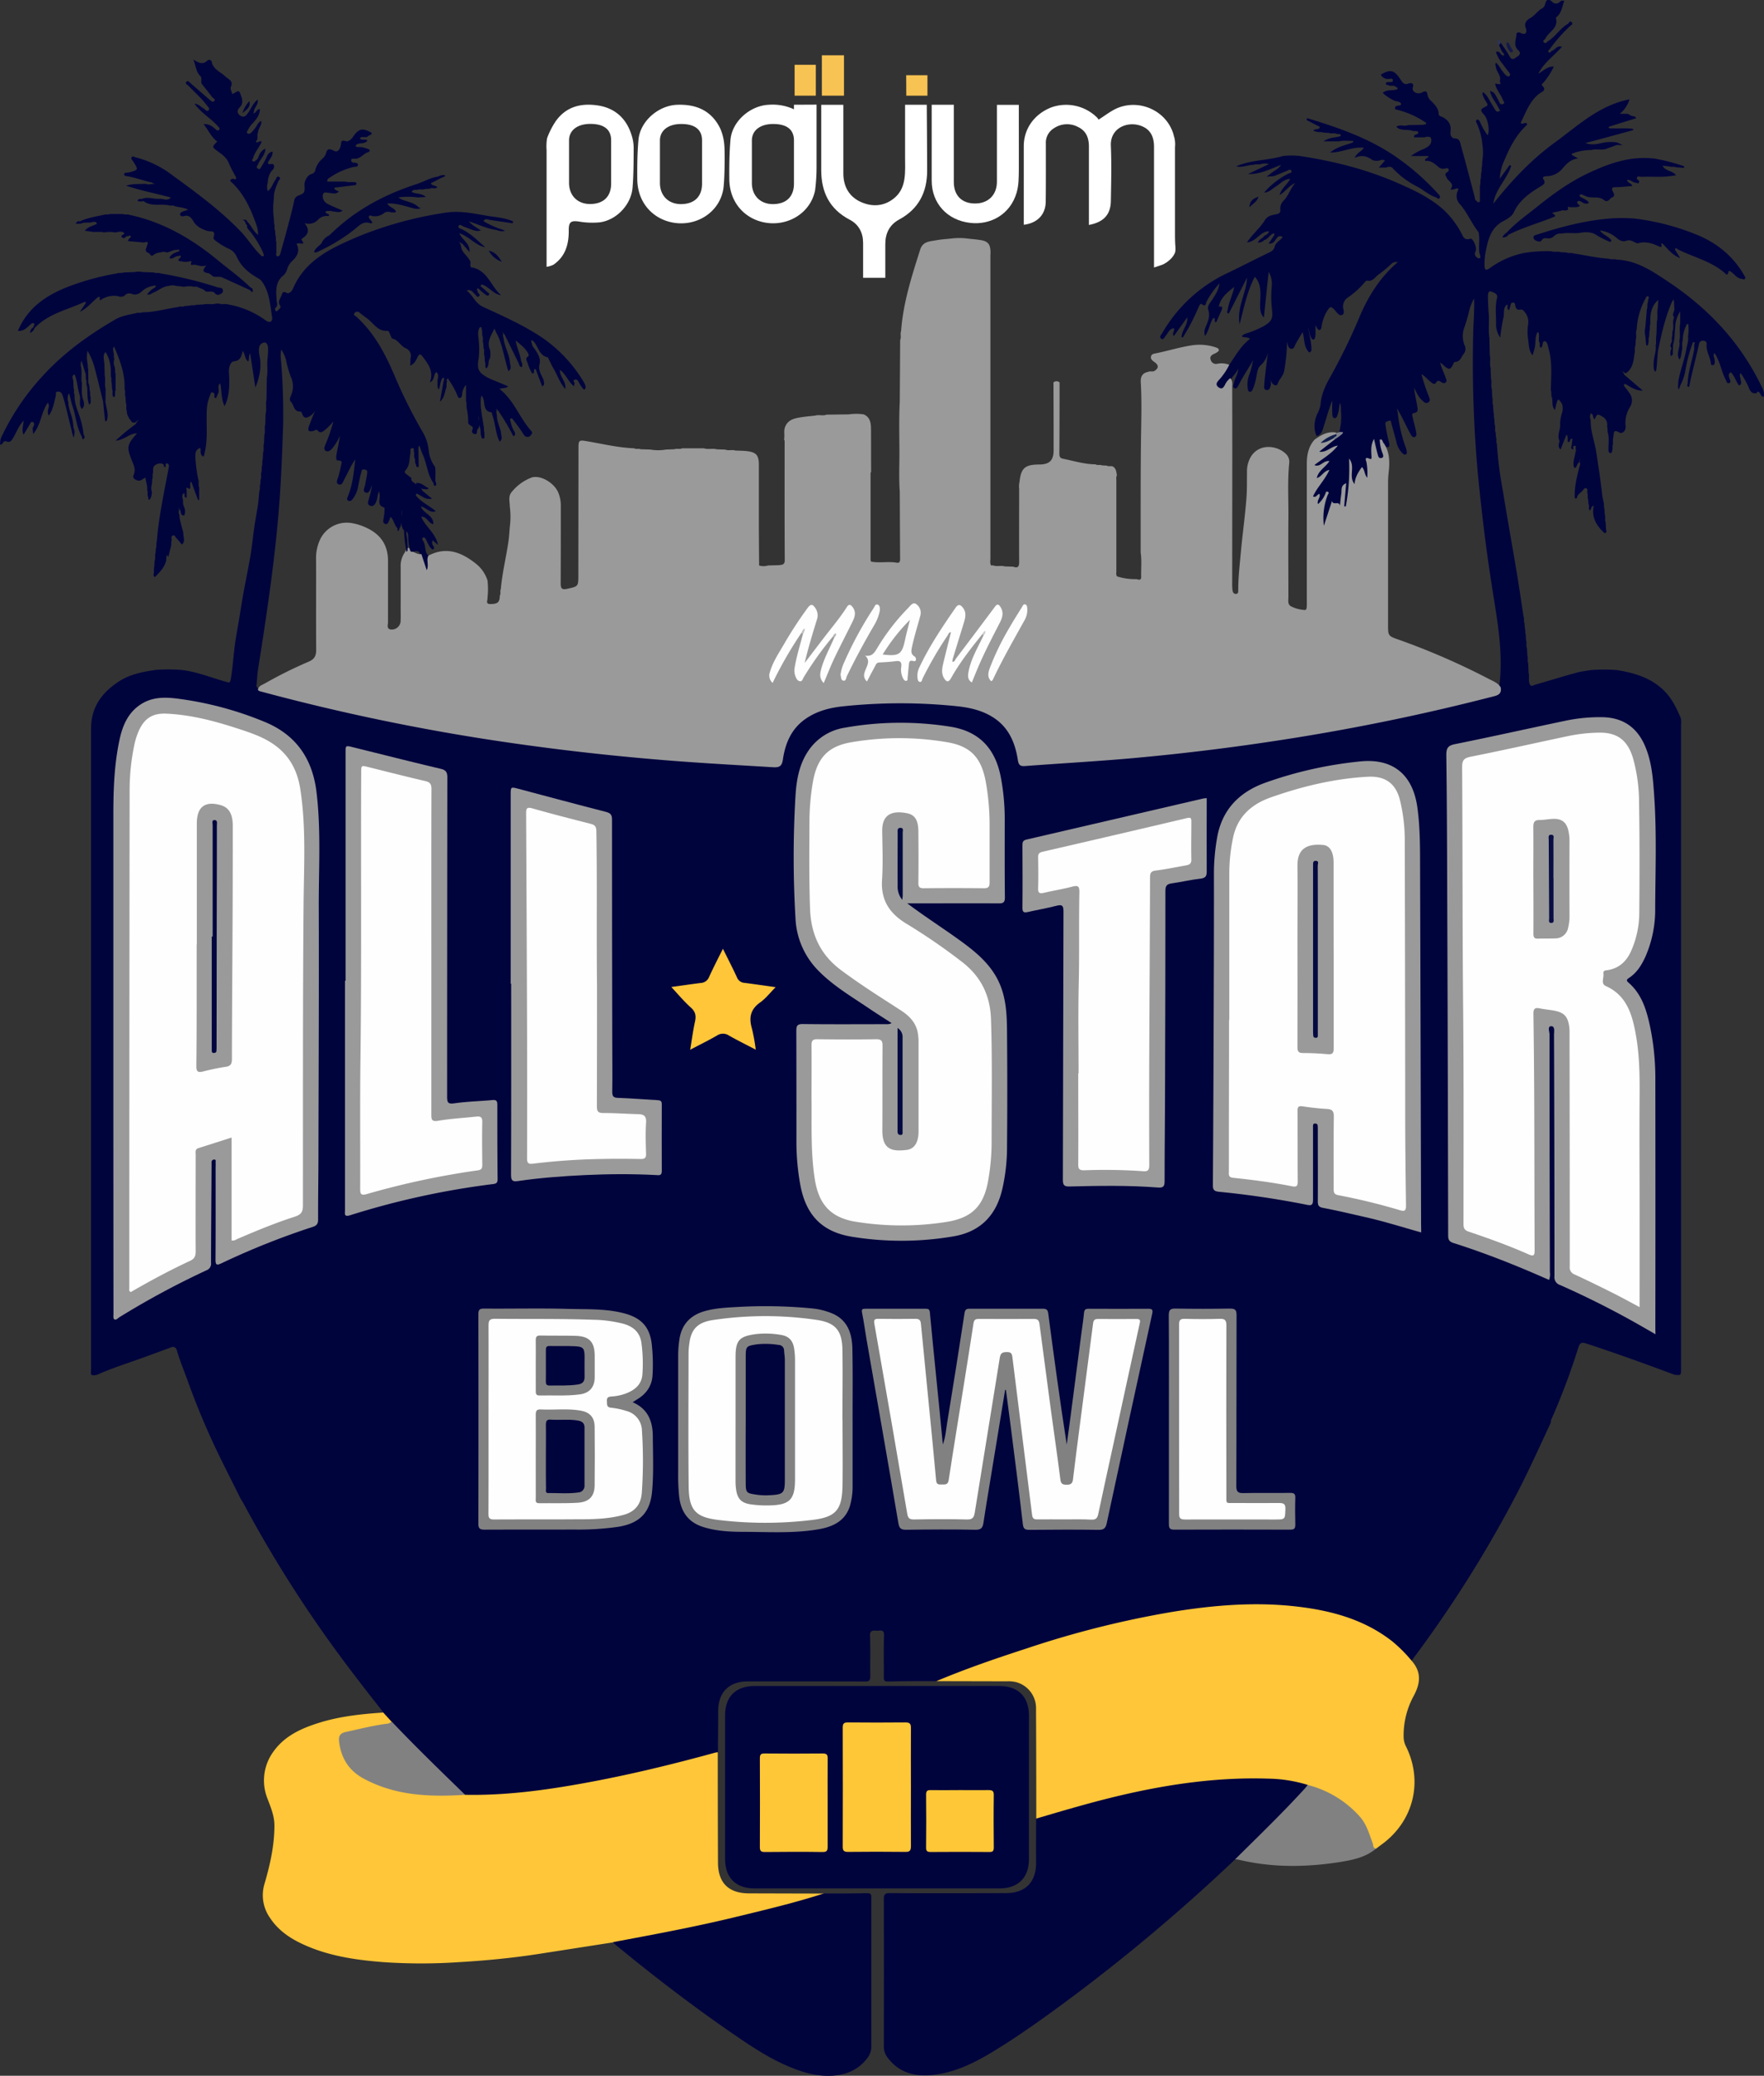 <svg id="Layer_1" data-name="Layer 1" xmlns="http://www.w3.org/2000/svg" viewBox="0 0 776.07 913.17"><rect x="0" y="0" width="776.07" height="913.17" fill="#333333" stroke="none"/><defs><style>.cls-1{fill:#00043d;}.cls-2{fill:#9a9a9a;}.cls-3{fill:#14184c;}.cls-4{fill:#2e3260;}.cls-5{fill:#fec638;}.cls-6{fill:#818181;}.cls-7{fill:#818182;}.cls-8{fill:#828181;}.cls-9{fill:#7e848c;}.cls-10{fill:#fefefe;}.cls-11{fill:#fdfdfd;}.cls-12{fill:#101c4b;}.cls-13{fill:#c3c3c3;}.cls-14{fill:#cfcfcf;}.cls-15{fill:#b5b5b5;}.cls-16{fill:#fec737;}.cls-17{fill:#010a40;}.cls-18{fill:#010940;}.cls-19{fill:#9b9b9b;}.cls-20{fill:#828282;}.cls-21{fill:#080e43;}.cls-22{fill:#01063e;}.cls-23{fill:#040940;}.cls-24{fill:#f7c353;}.cls-25{fill:#fff;}</style></defs><title>Podyum All Star Bowl Logo General</title><path class="cls-1" d="M320.58,836.67c-10.47-13.22-20.74-26.59-30.26-40.52a545.52,545.52,0,0,1-31.22-51.33c-.38-.71-.85-1.38-1.27-2.07-4.23-8.58-8.65-17.06-12.64-25.75q-5.82-12.69-10.56-25.87c-1.62-4.53-3.51-9-4.85-13.61a1.79,1.79,0,0,0-2.62-1.34c-6,2.23-12,4.45-18.06,6.55-4.88,1.69-9.74,3.4-14.45,5.51-.92.11-1.86.55-2.68-.26,0-1.09.07-2.19.07-3.28q0-140.4,0-280.8c0-9.51,4.85-15.9,12.38-20.78,4.87-3.16,10.45-4.16,16.06-5a74.12,74.12,0,0,1,11,0c6.95.69,13.36,3.44,20,5.25,1.33.36,1.71.63,2-1.1.8-4.54,1.1-9.11,1.64-13.67s1.41-8.83,2.13-13.25c.59-3.62,1.13-7.25,1.79-10.86,1-5.54,2.18-11.06,3.12-16.62.7-4.16,1.09-8.36,1.69-12.53.5-3.39,1.15-6.76,1.65-10.15.28-1.92.38-3.86.57-5.79.49-.92,0-2,.41-2.9l.13-2.06c.55-1.09-.06-2.33.42-3.43l.14-2.46c.43-1,0-2,.39-3l.16-3.08c.53-1.31-.07-2.73.4-4.05l.14-3.55c.56-1.52-.07-3.15.41-4.68l.14-4.67c.59-2.07-.09-4.22.4-6.3l.15-9.66c.61-3-.11-6,.4-9,.06-1.37.21-2.74.14-4.1-.05-1.1-.52-2.47-1.7-2.35a2.65,2.65,0,0,0-2.25,2.41,10.38,10.38,0,0,0,.11,3c1.14,4.93.21,9.65-1.73,14.38l-2.31-15c-.81,1.14-.26,2.37-.81,3.54-1.56-.94-1.26-3-2.46-4.66-.6,2.51-1,4.31-3.93,4.62-1.49.16-2.26,2.74-2.13,4.82.27,4.27.36,8.55-1,12.7-.19.6-.48,1.16-.94,2.22-1.55-3.5-1.24-6.88-1.88-10.06-1.59,1.18-.14,3-.91,4.36l-.93,2.13c-1-.09-.76-.73-.7-1.22a1.13,1.13,0,0,0-.81-1.27c-.89-.24-.87.68-1.09,1.2a18.07,18.07,0,0,0-1.48,6.52c-.29,5.53.4,11.08-.51,16.6a33.51,33.51,0,0,1-.86,3.88c-1.91-.71-1.1-2.44-1.45-3.79-2,.56-2.22,2.07-2.21,3.64a59.17,59.17,0,0,0,1.28,10.18c.44,1.13-.1,2.37.4,3.49v5.51l-.48.1c-1-2.67-2-5.33-3-8.13-.83.8-.34,1.72-.44,2.52s-.41.92-1,.34c-1.08-.41-.65.49-.78.9-.31.57.65,1.63-.7,1.78a.87.87,0,0,0-.27-.46c-1.4,1-.49,2.21-.43,3.36a5.84,5.84,0,0,0,.66,3.2,4.61,4.61,0,0,1-.13,3.27c-1.63.1-1.42-1.21-1.68-2.17a4.89,4.89,0,0,1-.81-1.46c-.07.28.15.43.18.66.14.84-.43,1.7.15,2.51.11,2.82,1.18,5.44,1.76,8.16-.12,1.72,1.05,3.61-.64,5.13-.8-1-1.54-2-2.42-2.86-.46-.46-.69-1.54-1.59-1.14s-.48,1.24-.44,2c-.47.93,0,2-.41,2.94-.36,1.45-.71,2.9-1.07,4.35a1.41,1.41,0,0,1-.65-.77c-.27.18-.08.47-.17.71-.27.73.07,1.56-.31,2.29-.79,2.63-2.62,4.53-4.48,6.41-.5.51-.53.48-1-.64.49-1.15,0-2.41.4-3.56l.14-2.58c.54-1.1-.05-2.34.42-3.45l.13-2.05c.5-.91,0-2,.4-2.89.84-10.69,3.09-21.15,5.09-31.65.41-2.29.39-2.36-.67-2.94-.81.36-.4,1.08-.49,1.65-1.11.34-.6-.86-1.07-1.13-1.15-1-4.07-.06-4.41,1.52a12.29,12.29,0,0,0-.06,2.11c-.44,1,0,2-.4,3l-.13,2a5.6,5.6,0,0,0,0,3.55c-.12,1.25-.17,2.52-1.22,3.47-.6-.33-.22-1-.5-1.39-.38-1,.08-2-.38-2.93.26-1.85-.58-3.53-.7-5.42-1.25.29-2,1.53-3.31,1.22s-2.51-1.13-2-2.32c1.1-2.35.22-4.21-.61-6.27-2.43-6.09-2.39-7,2.16-12.2-3.4.05-5.6,2.95-9.4,3.23a87.38,87.38,0,0,1,8.79-7.25c.24-.67.83-1.11,1.19-1.93-.89.79-1.59,1.73-2.81,1-1.19-1.47-2.28-3-2.28-5-.45-1.13.1-2.37-.41-3.5l-.14-2.53c-.45-1.14.09-2.39-.41-3.52.26-6.61-2-12.57-4.59-18.64-.81.92-.36,1.69-.3,2.43.39.94-.07,2,.39,2.94a5.42,5.42,0,0,0,.15,3.64c.4.95-.06,2,.4,2.95v7.25c-.54.91.17,2.06-.56,2.93l-.2,0-.21,0c-.79-1,0-2.36-.57-3.43l-.15-2.59c-.38-1,.07-2-.39-3,.1-3.77-.2-7.46-2.35-10.74-.91,1.07-1,1.79-.5,5.13l.15,5.29c.48,1.87-.19,3.81.39,5.68l-.06,5.81a.68.68,0,0,1-1,.05c-1.21-4.88-2.38-9.78-3.66-14.64a30.83,30.83,0,0,0-3.24-7.87,14.74,14.74,0,0,0-.09,4.93,9.47,9.47,0,0,1,.19,2.81c-.35.88.8,2.24-.86,2.7l-1.86-6.05a4.22,4.22,0,0,0-.2,2.74c.38,2.18.08,4.38.17,6.57,0,1.43,0,2.85,0,4.28,0,.57.18,1.36-.86,1.24-.9-2.89-1-6-2.15-8.81-1.76.69-.55,2-.59,3l.14,3.06c.45.91-.11,2,.42,2.86-.23,3.69,1.42,6.95,2.46,10.34a33.34,33.34,0,0,1,1.48,7.06c.26.65.37,1.22-.64,1.18-2.47-4.14-2.65-9-4.17-13.44-.58-1.71-.92-3.5-1.37-5.25l-.18-.2-.17-.21a5.3,5.3,0,0,0-.15,3.84c0,3.06,1.61,5.73,2,8.72.11.87.19,1.75.28,2.63.19.72.77,1.59-.64,1.72-1.46-5.27-2.44-10.67-4.12-15.9-.43-1.33-.92-1.83-2.05-1.86-1.31,0-.83,1.1-1,1.82-.72,3-1.2,6.1-3.05,8.72-.68-1.05-.4-2.15-.2-3.25a2.44,2.44,0,0,0-.23-2.41c-3,4.08-2.86,9.5-6.49,13.79,0-1.51-.51-2.35.12-3.3.43-.65.5-1.58-.14-1.94-.85-.46-1.18.45-1.54,1.09-.82,1.45-1.7,2.86-2.63,4.42-1-2-.07-3.76,0-6.18-2.3,2.52-3.14,5.21-4.55,7.52-.77,1.26-1.34,2.33-3.12,1.6-1.34-.55-1.34,1.49-2.62,1.51a7.25,7.25,0,0,1,1-4.38,105.91,105.91,0,0,1,17.17-25.34c9.4-10.45,20.52-18.48,32.55-25.46,2.78-1.61,5.89-2,8.93-2.7.94-.42,2,.06,3-.41,5.35,0,10.46-1.58,15.7-2.32.91-.47,2,.1,2.86-.44l2.08-.14c1-.38,2,.06,3-.39l3.06-.15c1.86-.5,3.81.19,5.67-.4h1.26c1.3.54,2.72-.06,4,.4a39,39,0,0,1,16.49,7c1.74,1.32,3.19.63,2.85-1.44-.9-5.45-1.12-11.15-4.62-15.86a5.35,5.35,0,0,0-1.65-1.29c-4-2.31-7.44-5.13-9.34-9.52a6.78,6.78,0,0,0-3.76-3.54,26.13,26.13,0,0,1-4.54-2.7c-.79-.56-2.12-1.32-1.84-2.2,1.09-3.42-1.34-2.3-3-2.88-2.24-.78-4.55-1.84-5.89-4.2-.83-1.48-2-2.88-4.1-2.25-.73.21-1.62.11-1.75-.72-.09-.54.61-1.06,1.23-1.29s1.46-.48,2.35-.77c-2-1.12-4-1-5.93-1.58-.87-.57-1.93,0-2.82-.44-3.64-.61-7.61.71-10.94-1.81-.36-.21-.88-.34-.55-1,2.66-1,5.31.26,8,0,1.57.08,3.23,1,4.61-.56-6.47-1.75-13.07-3-19.66-5.19,2.95-1,5.74-.63,8.48-.84,1.43.62,3-.17,4.3.2-.35-.23-1-.28-1.35-.74-3.9-.8-7.62-2.33-11.58-2.89-.3,0-.76-.4-.79-.65,0-.43.36-.74.82-.8a10.11,10.11,0,0,0,1.36-.13c4.21-1.12,4.23-1.14,1.77-4.94-.35-.54-1-1-.65-1.65.52-.85,1.3-.12,1.93,0a44.51,44.51,0,0,1,15.92,7.74c10.56,7.71,21.14,15.38,30.24,24.89,3.26,3.42,5.66,7.53,9.12,10.76,1.72.36.71-.79.75-1.36a44,44,0,0,0-6.77-10.63c-.51-.56-.28-1.19-.43-1.78-.31-.56-.51-1.07.47-1.06,1.54,1.62,2.33,3.85,4.41,5.56.14-2.6-.79-4.68-1.52-6.66-2.2-5.94-5-11.56-9.65-16.11-.55-.55-2-1.37.05-2,.62,0,1.75,1,1.38-.78a58.89,58.89,0,0,1-3.11-6.07c-.92-2.37-2.8-3.69-4.67-5.06-2.81-2.06-2.84-2-.41-4.44-2.62-1.91-3.81-4.88-6-7.65,2.43-.14,3.84,1,5.22,2.19.48.42,1.06,1,1.61.28s-.13-1-.56-1.54c-3.1-3.52-7.36-5.83-10.26-9.86,1.9,0,2.79,1.47,4.11,2.1.63.31,1.17,1.54,2,.78s-.16-1.47-.66-2.15c-2.34-3.17-5.31-5.72-8-8.55-.49-.52-1.79-1-1.08-1.84s1.43.18,2,.7l8.25,7.14c.63.55,1.41,1.32,2.08.54s-.54-1.13-.93-1.65c-1.51-2-3.07-3.93-4.61-5.89-.53-1,.21-2.24-.47-3.25-2.11-1.87-2-4.64-3.27-7.45,2.28,1.45,4.16,2.5,6.22.49a1.14,1.14,0,0,1,1.93.65c.73,3.35,3.92,4.33,6,6.35,1.32,1.27,3.7,1.89,2.38,4.67-.34.69.36,1.88.62,3,1.2-.13,2.77-2.36,3.49-.29.63,1.81,1.78,4.15-.06,6.05-1.29,1.32-1.47,2.58,0,3.69,1.7,1.3,2.75.07,3.68-1.29,1.27-1.85,2.05-4.06,4.05-5.67.49,2.14-1.33,3.28-1.53,4.93,0,.41-.41.78-.12,1.21a2.22,2.22,0,0,1,.67-.46c.49-.61.87-1.35,2-1.58,0,2.71-1.54,4.51-3.11,6.26a11.94,11.94,0,0,0-2.18,3.06c-.2.46-.78,1-.21,1.42s1.09.2,1.66-.3a16.1,16.1,0,0,0,2.76-3.57,3.59,3.59,0,0,1,1.68-1.6c.31,2.06-1.39,3.34-1.4,5.06-.64,1,.07,2.27-.47,3.32,0,.37-1.15.87,0,1.06.58.09,1.17-.87,2.05-.23-1.05,2.5-3.08,4.53-3.79,7.22-.12.42-.86.92-.06,1.35.58.31.91-.16,1.38-.46,1.23-.81,1.1-2.33,2-3.35a4.38,4.38,0,0,1,2.12-1.73c-.07,2.76-2.21,4.47-3.16,6.71-.31.74-1.13,1.41-.17,2.05s1.23-.45,1.67-1.08A29.72,29.72,0,0,0,269.5,152a3.06,3.06,0,0,1,2.36-1.88c.31,2.1-1.51,3.32-2.05,5,.53,1.31,2.51-.54,2.75,1.36.16,1.32-1,1.79-1.46,2.66a9.11,9.11,0,0,0-1.31,4.6,5.49,5.49,0,0,0,0,3.75c1.76-1.26,2.19-3.41,3.39-5,.37-.5.55-1.9,1.65-1.18.89.57-.14,1.25-.38,1.81-1.08,2.47-2.1,4.94-2,7.72a31.9,31.9,0,0,0,0,8.62l.14,2.49c.43.92-.1,2,.41,2.88.05.68.09,1.37.14,2.06.38,1,0,2.06.41,3,0,1.54,0,3.09,0,4.63,0,.58-.38,1.46.42,1.64s1.17-.58,1.37-1.32c.9-3.24,1.85-6.47,2.7-9.72,1.19-4.52,2.45-9,3.4-13.59.52-2.51,3.15-1.95,4.22-3.49.74-1.53-.11-3.23.49-4.77s1.29-2.85,3.06-3.37a2.17,2.17,0,0,0,1.51-1.83,9.68,9.68,0,0,1,2.74-4.52,6.32,6.32,0,0,0,1.81-2.27c.61-2.29,1.21-2.78,3.64-1.51,1.94,1,2.79-1.17,3.1-3,.06-2.52,1.82-1,2.84-1.18a4.7,4.7,0,0,0,2.57-2.22c2.51-3.46,4.19-3.8,8.13-1.43-.17,1.08-1.41.93-1.92,1.61-1,.57-2.18-.2-3.15.49-.3.38,0,.51.27.6.88.58,2-.2,2.86.58-1.16,1.88-3.57.67-5,2-.35.79.23.85.75.91a9.27,9.27,0,0,1,2.57.19c.69.22,1.39.42,2.06.68,1.05.41.58,1.18,0,1.34-2.22.65-3.54,3.16-6.18,2.92-.43,0-1.23-.19-1.32.57s.47,1.14,1.2,1.15,1.74.14,1.76.89c0,1.16-1.31.83-1.92,1a32,32,0,0,0-10.5,4.69c-.49.32-1.15.54-1.06,1.75h8c1.19.44,2.44.14,3.65.24.84.07,1.7.14.81,1.29L299,166c.3,1.22,1.31,1.26,2.05,1.64-1.46,1.63-3.26.56-4.92.62-1-.35-2-.16-2.12.92A3.73,3.73,0,0,0,295.9,173c2.19,1.16,4.51,2.05,6.77,3.06-1.35,1.19-2.87.42-4.33.38a5.35,5.35,0,0,0-3.12,0c-.15,1.3,1.48.73,1.52,1.75-.06.08-.17.3-.24.29a5.26,5.26,0,0,0-4.68,1.67,5.59,5.59,0,0,1-5.85,1.44c2.4,3,1.69,5-1,6.71-1,.65.72,1.41.34,2.24-.87.34-1.78-.5-2.84.22,1.56,3,.34,5.34-1.93,7.47a8.51,8.51,0,0,0-2.18,3.36,6.14,6.14,0,0,1-1.52,2.84c-4,3.07-3.4,7.28-3.15,11.44.16.91.48,1.84-.19,2.7a1,1,0,0,0-.21,1.61c.27.37.64.1.89-.19.51-.6,1.61-1.24,1.08-2-1.28-1.82,0-3.19.56-4.64.33-.82.5-2.1,2.22-1.1,1.09.64,2.37-.79,2.78-1.76,5.44-12.84,17.07-18,28.7-23A166.3,166.3,0,0,1,347.85,177c6.2-1,12.1.26,18.07,1.29,4,.69,8.06.85,11.81,2.55-.07,1.27-.91.63-1.5.61l-8.54-1.25c-1-.05-2.23-1-3,.54a44.54,44.54,0,0,0,7.55,3.49c-.22,1.2-.94.6-1.53.42-4.36-.52-8.27-2.5-12.41-3.83,1.45,1.81,3.46,2.76,5.27,4-2.15.42-2.14.39-7.92-1.85-.47-.18-1.37-1.15-1.86-.19s.51,1.09,1.17,1.4c4.07,1.89,7.17,5.1,10.5,8-4.26-.73-6.86-4.6-11.44-6.17,1.42,3.16,4.9,4.53,4.5,8.29l-3.15-3.65a4.28,4.28,0,0,1-1.89-1.36,5.18,5.18,0,0,1,1.33,2.45c.21,2.66,2.6,4,3.74,6.08.88.93-.11,2.24.65,3.2,7.29,1.06,8.64,8.36,13.25,12.28-3.53-.45-5.37-3.85-8.56-4.75l-.57.68c1.05.92,2.13,1.8,3.14,2.77.3.28,1.09.48.6,1.17s-1.24,0-1.56-.19a32,32,0,0,1-3-2.58c-.71-.23-.75.13-.58.67.11.33.19.67.33,1,.25.57,1.36,1.06.34,1.76-.86.58-1.09-.51-1.57-.86-1-.75-1.52-2.39-3.76-1.77,2.84,2.24,3.78,5.64,7.24,7.23,8.83,4.06,17.72,8,25.86,13.43A62,62,0,0,1,409.07,252a4.91,4.91,0,0,1,.56,1.76,1.1,1.1,0,0,1-.42.89c-.4.3-.67-.14-.87-.41a14.49,14.49,0,0,1-1.63-2.45c-.43-.94-.93-1.73-2-1.29s.32,1.17,0,1.8a5.33,5.33,0,0,0-.21,1.06c-2.57-2-3.43-5.22-6.2-7.25-.15,3.19,2.91,5.13,2.36,8.44-2.48-2.81-3.45-6.09-5.14-8.94-.85-1.44-1.53-3-2.28-4.48-.08-.16-.11-.46-.2-.48-4-.74-4.18-4.92-6.48-7.18a2.74,2.74,0,0,1-.67-.43c-.39.58-.07,1.1.12,1.63.06,1.17,1,1.89,1.54,2.77,1.29,2,2.4,3.84,1.75,6.43-.61,2.42.87,4.49,1.81,6.61,0,1,.84,2.21-.64,2.9L387.72,246c-.77-.64-.73,0-.81.5s.24,1.36-.83,1.19a21.41,21.41,0,0,1-2-4.57c-.28-1-1.25-2,.27-2.93.39-.24.16-1-.13-1.49-1.21-2.14-3.05-3.58-5.39-5.47.59,3.52,2.08,6.06,2.33,8.91.4,1,.25,1.57-1,1.07L374,230.68a6.39,6.39,0,0,1-.89-1.23c-.08.29.18.45.2.69.06.58-.24,1.19.17,1.73.29,3.78,2.47,7.07,2.82,10.84.09,1.37,1,2.88-.66,4-1.74-5.23-2.41-10.78-4.75-15.85a15.09,15.09,0,0,1-1.37-2.92c-1.46,3.06-3.53,5.84-2,9.36a9,9,0,0,1,0,3.82c-1.05,1.26-.08,3.27-1.62,4.35-.85-.86-.07-2.06-.63-3,0-.82-.09-1.64-.13-2.45-.48-1.11.13-2.34-.42-3.43l-.13-2.06c-.47-1.1.13-2.34-.42-3.44l-.15-2.6c-.36-.32.19-1.42-.94-1.08-1.13,1.74-.68,3.63-.52,5.49a38.19,38.19,0,0,1,0,8.21c-.85,4.7-.09,6.32,4.24,8.57,1.43.74,3,1.27,4.46,1.9l4.25,1.77c-1,1.12-2.38.59-3.81,1.16,6.23,4.83,8.69,12.31,13.54,18,.44.52,1.19,1.06.62,1.87-.46.64-1,1.39-2,1.24-.82-.12-1.19-.52-1.68-1.34a81,81,0,0,0-5-6.87c-1.32.21-.69,1-.52,1.69a11,11,0,0,0,1.74,4.34c.18.74.54,1.54-.63,1.82a94.84,94.84,0,0,0-6.62-11.15,8.44,8.44,0,0,1-.76-.85c-.2.23.15.39.07.59a3.66,3.66,0,0,0,.12,2.1c-.09,2.67,1.18,5,1.79,7.49-.09,1.44,1.07,3.05-.59,4.26-1.87-3.64-1.76-7.84-3.2-11.61-.16-.4-.15-1.2-.3-1.22-3.9-.52-2.82-4-3.78-6.26a3.72,3.72,0,0,0-.72-1.23.83.83,0,0,1-.18.7c-.56,4.29.55,8.43,1.11,12.62.38,1,0,2,.39,3,0,.8,0,1.59,0,2.39-1.51.93-1.15-.65-1.58-1.17l-.15-2.6a13.63,13.63,0,0,1-.68-5.33c0-.46-.59.07-.27-.11.08-.05.16,0,.14.21-.17,1.56.83,3.15-.11,4.7a4.08,4.08,0,0,0-.56.9c-.2.69.25,1.82-1.12,1.66a1.22,1.22,0,0,1-1-1.78c1-2-1.68-1.65-1.81-3.29a29.3,29.3,0,0,0-.55-5.74c-.44-1.16.08-2.43-.42-3.58v-7.25a7,7,0,0,0-1.71,4.36c-.09.64-.3,1.37-1,1.44s-.89-.61-1.15-1.25a32.59,32.59,0,0,0-3.71-6.68c-.17-.24-.06-.88-.6-.54s-.27.8-.17,1.24c-.47.93,0,2-.42,2.94-.66,2-.74,4.25-2.71,5.91l1.59-9a1.47,1.47,0,0,0,0-1.61c-.14-.19-.33.25-.51.36-1,1.4-.85,3.17-1.58,4.92-1-1.29-.37-2.57-.63-3.7.14-1.36.92-2.79-.49-4-1.35,1.14-.55,3.58-2.82,4.53,1.84-4.86-.75-8.15-3.29-11.48-1-1.27-1.49-.87-2.08.29-.72,1.42-1.3,3-3.32,3.89.29-1.41,0-2.46.3-3.73a3.56,3.56,0,0,0-2.1-3.92c-2.37-.93-3.28-3.68-5.9-4.28-.56-.12-.87-1.46-1.25-2.25-.27-.56-.34-1.22-1.24-1.18-4.2.19-6-3.58-8.87-5.58-1.1-.79-2.28-1.68-3.37-2.58a1.46,1.46,0,0,0-2.14.54c-.45.75.49,1,.88,1.35,8,7.24,12.83,16.49,16.94,26.21a219.24,219.24,0,0,0,12,24.07,20,20,0,0,1,2.94,8.6,14.31,14.31,0,0,0,2.77,7.2c.4,2.1.09,4.21.18,6.31,0,.53-.15,1-.85.86-2.76-3.84-2.88-8.67-4.83-12.83-.54-1.14-.87-2.38-1.31-3.6-.69.42-.34,1.05-.5,1.53-.4,1.7-.05,3.42-.2,5.13-.05.6.41,1.58-.85,1.55-.75-.82-.12-1.93-.61-2.81s.08-2-.38-2.93c.13-.88.2-1.72-1.15-1.32-.65.78,0,1.79-.45,2.61-.31,2.47-.19,5.05-2.05,7.08-.57.62-.28,1.13.3,1.57l2.35,1.8a1.6,1.6,0,0,0,.78,1.83c.89.64,1.74,1.33,2.63,2a3,3,0,0,1,1.35,1.71l4.26,3.51c-2.65.65-4.24-1-6.08-1.91-.77-.47-1.11-.32-.93.63,2.36,2.88,5.83,4.36,8.69,6.82-2.67,1-4.06-1.63-6.58-2.06,1.21,3.19,5.74,3.84,5.47,7.77-2.21-.46-2.69-3.38-5.31-3.29,1.78,4.42,6.29,7,7.37,12.39l-2.35-2a2.49,2.49,0,0,0,.54,2.77c.2.64.18,1.16-.65,1.27-1.45-1.16-2-2.87-2.83-4.44-.22-.44-.56-1.1-1.21-.82s-.42.92-.1,1.35c1.44,2,.48,4.78,2.36,6.58.65,1.75.29,3.53.15,5.3a1.17,1.17,0,0,1-.67,1.1c-.63.17-.94-.4-1.17-.88a31.78,31.78,0,0,1-1.85-5.61c-.38-2.65-2.15-1.81-3.72-1.48a.86.86,0,0,1-.64-.42,22.9,22.9,0,0,1-.95-6.1c0-1.1,0-2.2-1.24-2.77a2.94,2.94,0,0,1-1-.7c-1.53-2.66-.15-5.51-.67-8.68,0,2.81.28,5.22-.48,7.53a1.37,1.37,0,0,1-1.39.65c-1.33-1.4-1.53-3.48-2.85-4.9-.47.27-.42.79-.61,1.17-.43.85-.66,2.26-1.89,1.85s-.79-1.71-.66-2.69a18.8,18.8,0,0,0,.36-3.26c0-.45.11-1.21-.19-1.3-3.44-1-1.49-3.9-2-5.89-.1-.34,0-.74-.33-1.08-.58,1.56-.54,3.26-1.26,4.74-.5,1-1.22,2-2.53,1.48s-1-1.59-.68-2.6a56.77,56.77,0,0,0,1.56-6.51c-.75,1.7-1.29,3.84-2.77,3.37-1.76-.56-.41-2.51-.23-3.84.22-1.62.69-3.21.82-4.86.07-.91,0-1.3-1.15-1.49s-1.2.25-1.4,1c-.6,2.21-1.07,4.44-1.48,6.69a12.6,12.6,0,0,1-2.14,5c-.47.68-1.11,1.45-2,1.1-1.14-.44-.53-1.45-.26-2.12,2.07-5.15,2.56-10.62,3.17-16.13-1.88,2.59-3.06,5.57-4.6,8.35-.66,1.18-1.12,3.37-2.83,2.59-1.35-.61-.2-2.46.11-3.73a39.42,39.42,0,0,0,1-4.26c.14-1,1.19-2.54-1.33-2.46-.88,0-.77-1.48-.63-2.38.42-2.61,1.11-5.18,1.51-8.49a23.19,23.19,0,0,1-3.21,5.41c-.81.88-1.84,1.92-3,1.22s-.42-2-.05-3a71.39,71.39,0,0,0,3.09-8.78c0-.3.36-.63.2-.86s-.31.24-.48.39a24.47,24.47,0,0,1-3.35,3.25c-.87.62-1.83,1.39-2.86.15-.67-.82-1.29-.12-1.95.07-2,.57-2.69-.1-2-2,.79-2.3,1.77-4.54,2.73-6.88a6.55,6.55,0,0,1-2.32,2.38c-1.31.85-2.55,1.15-3.28-.73-.2-.51-.46-1.31-.92-1.29-3,.16-2.7-2.87-4.09-4.23-.88-.86-.39-1.92,0-2.83a10,10,0,0,0-.2-8.49,53.91,53.91,0,0,1-2.08-7.38,15.63,15.63,0,0,0-2-4.33,12.66,12.66,0,0,0-.18,4.09,283.45,283.45,0,0,1,1,29c-.36,10.3-.73,20.61-1.42,30.9-1.76,26-5.7,51.74-9.73,77.46-.3,1.91-.27,3.83-.53,5.73a1.72,1.72,0,0,0,.94,2.06c21.85,6.08,43.94,11.1,66.2,15.42,25.84,5,51.87,8.83,78,11.86q21.77,2.52,43.62,4.16c10.73.8,21.47,1.69,32.25,1.77,2,0,4,.47,6,.57,2.25.11,3.32-.79,3.71-3a31.12,31.12,0,0,1,4.69-12.48c3.54-5.17,8.67-8,14.5-9.73,7.16-2.13,14.58-2.47,22-2.72s14.8-.15,22.2,0a103.19,103.19,0,0,1,20.14,2.08c10.93,2.36,18,8.72,20.73,19.76,1.39,5.72,1.45,5.48,7.35,5.17q10.53-.57,21.05-1.28c9-.61,18-1.41,27-2.29,17.64-1.72,35.23-3.83,52.77-6.44,26.22-3.9,52.28-8.66,78.09-14.74,7.39-1.74,14.74-3.61,22.11-5.41,1.65-.4,3.24-.88,3.26-3,2-14.44-.55-28.57-2.81-42.75-2.77-17.31-4.88-34.71-6.56-52.17a542.73,542.73,0,0,1-2-61c.08-5,.61-10,.41-15.48a19.61,19.61,0,0,0-2.23,5.69,70.36,70.36,0,0,1-2,6.82,10.92,10.92,0,0,0,0,8,3.52,3.52,0,0,1-.48,4c-1.08,1.46-1.41,3.36-3.75,3.39-.39,0-.57.66-.77,1.07-1.2,2.35-1.71,2.46-3.73.86a8,8,0,0,0-2-1.61c.63,2.4,1.7,4.49,2.46,6.69.23.66.65,1.43,0,2s-1.4.26-2-.15c-.81-.51-1.43-1-2.22.21s-1.62.31-2.34-.24c-1.36-1-2.39-2.47-4.12-3.45a78.93,78.93,0,0,0,3.12,9.43c.34,1,1.11,2.23-.11,3s-2.07-.34-2.86-1.07c-1.64-1.5-2.43-3.57-3.35-5.35.2,2.61.91,5.26,1.34,8,.2,1.3.7,2.8-1.47,3.12-1.12.16-.66,1.14-.53,1.78.42,2.15,1.11,4.25,1.5,6.41.15.86.44,2-.67,2.35-.91.28-1.41-.69-1.8-1.4-2-3.5-3.49-7.25-5.62-10.64-.22-.27.18-.1-.13-.23s-.25-.23-.21,0c.07.42.24.82.34,1.23A63.56,63.56,0,0,0,770.32,280a8,8,0,0,1,.52,1.84c.08.54.21,1.16-.36,1.47s-1.06-.1-1.46-.45a9.61,9.61,0,0,1-2.69-5c-.72-2.73-1.5-5.45-2.23-8.18-.16-.59,0-1.55-1.31-1.09-.87.31-1.48.45-1.3,1.57a71.41,71.41,0,0,0,1.59,8c.38,1.41.18,2.49-1.74,1.72a2.57,2.57,0,0,1-1-1.2c-.26-.65-.35-1.35-.56-2,0-.17-.09-.34-.13-.51-.3.28.12.54,0,.82a18.05,18.05,0,0,0,1,4.82c.42,1.29,1.05,2.91-.87,3.41s-2.13-1.26-2.54-2.54-.51-2.32-.88-4.13a12.74,12.74,0,0,0-.4,4.15c0,1.35.39,2.77-1.55,3.28-.79.2-.49,1.07-.38,1.67a16.79,16.79,0,0,1,.16,4.64c-.05.53-.11,1.19-.71,1.38-.81.25-1-.52-1.36-1s-.49-1.36-.92-2.1c-2,1.77-2,4.42-3.06,6.56-1.48-1.22-1.48-1.22-2-10a4.09,4.09,0,0,0-.28,2.64c.93,5.06-.48,10-.94,14.93-.08.84-.14,2.12-1.46,1.81-1-.23-.77-1.31-.65-2.11.3-2.08.06-4.21.51-6.28-.87,1.84-.38,3.9-.87,5.8-.4,1.53-.47,3.24-2.86,2-1.08-.57-1.72,0-2,1.27a46.49,46.49,0,0,1-2,6.25c-.28.74-.56,1.83-1.49,1.7s-1-1.29-.89-2.06c.32-4,.43-8,2.11-11.5a25.76,25.76,0,0,1-1.4,2.39c-.53.63-1,1.53-1.93,1.32-1.06-.26-.71-1.26-.6-2.05.05-.37.46-.91-.41-.9-2.9,0-1.48-1.66-.9-2.65,1.59-2.66,3.38-5.2,5.23-7.81-.9.12-1.22.88-1.78,1.28s-1.41,1.3-2.16.7c-.91-.72-.14-1.69.26-2.46a17.77,17.77,0,0,1,3.12-3.62c-1.12.16-1.85,1-2.89,1.07-.65,0-1.38.07-1.72-.56s.35-1.15.81-1.53c1.89-1.58,4-2.82,5.93-4.42a12.55,12.55,0,0,0,1.43-1.41,12.14,12.14,0,0,1-3.93,1.85c-.73.12-1.6.21-2-.49-.51-.85.39-1.3.9-1.73,1.75-1.46,3.63-2.77,5.44-4.15,1-.62,1.84-1.46,2.86-2,1.55-.89-.93-.61-.33-1.2a26.29,26.29,0,0,0,.74-8c-.18-1.5.09-3-.46-4.54-.48,1.55-.39,3.19-.93,4.7-.3.86-.53,2.11-1.49,2s-1-1.37-1-2.24c-.08-1.9-.06-3.8,0-5.53-1.49,3.57-2.47,7.45-3.72,11.24-.55,1.7-.91,3.82-3.16,4.42-1.51-3.28-1.09-6.54.25-9.71a13.51,13.51,0,0,0,1.46-4.1c.32-4.6,2.19-8.58,4.46-12.51a262.34,262.34,0,0,0,13-26.84c3.81-8.79,8.85-16.79,16.52-23.36a3.24,3.24,0,0,0-3,.92,51,51,0,0,1-5.68,4.7c-1.45,1.18-2.45,3-4.79,2.54-.42-.09-.8.37-1.1.73a35.82,35.82,0,0,1-7.34,6.62,4.73,4.73,0,0,0-2,5.26c.17.88.43,2-.58,2.46s-1.82-.45-2.45-1.21c-2.52-3-2.77-3-4.78.59a18.43,18.43,0,0,0-1.88,6.26c-.18.53-.4,1-1.09,1-.77-.43-1-1.26-1.4-2.1-.24,1.77.06,3.41-.22,5-.09.53-.2,1.2-.82,1.27s-.85-.59-1.1-1.07c-.73-1.39-.77-3-1.21-4.15.51,3.07,1.46,6.36,1.47,9.81-.16.54-.37,1-1,1.1-2.45-2.36-2-5.69-2.87-8.94-1.2,1.93-2.22,3.61-3.17,5.35-.45.83-.61,2.17-1.93,2-1.13-.19-1.32-1.39-1.61-2.34a5.3,5.3,0,0,1-.18-.81,78.36,78.36,0,0,1-1.23,12.79c-.31,2.14-2.15,3.63-2.87,5.7-.45,1.3-1.81.66-2.56-.4-1.07-1.53-.29-3.2-.38-4.8a8.15,8.15,0,0,0,.27-1.77c0-.36,0,.11,0-.25,0,0,0,.08,0,.14-.19,2.19-.68,4.34-.35,6.54a4.06,4.06,0,0,1-.14,1.62c-.23.94-.65,1.86-1.77,1.7s-1.08-1.15-1-2c.08-1.55.24-3.1.42-4.63.45-4,1-7.93,1.37-11.14a10.32,10.32,0,0,1-3.46,7c-1.58,1.51-1.5,4.39-2.16,6.66a18.81,18.81,0,0,1-1.26,3.89c-.26.48-.57,1.07-1.16,1-.81-.06-.89-.83-1-1.45a11.94,11.94,0,0,1,.62-5.92A30.94,30.94,0,0,0,703,243c.06-.26.17-.51.25-.77s0-.59,0-.23-.42-.07-.12.15c-2.07,3.56-4.35,7-6.22,10.62-.37.72-.87,1.76-1.71,1.49-1.19-.39-.52-1.55-.36-2.37.4-2.14,1.9-4,1.82-6.25-.65,1.79-2.17,3-3.14,4.57-1,1.08-1.68,2.35-2.59,3.46s-1.88,1.46-3.07.6-1.52-2-.7-3.07c1.8-2.47,3.2-5.25,5.6-7.25,2.73-4,5.1-8.38,9.16-11.45-1.19-1-2.53-.39-3.63-1.1.79-1.18,2.14-1.25,3.24-1.71a44.93,44.93,0,0,0,6.26-2.7c3.77-2.25,4.29-3.41,3.75-7.74a50.75,50.75,0,0,1-.07-9.86,10.35,10.35,0,0,0-1.36-6.36c-.74,7.07-1.4,13.41-2.09,20.09-1.66-1.71-1.66-3.69-1.66-5.43,0-4.38,1-8.85-2.33-12.51-3.26,6.12-4.75,13.27-6.68,20.94-1.35-7.73,3-13.73,3.25-20.55l-8,15.74c-1.28-.2-.58-1-.49-1.63.45-3.32,2.1-6.32,2.87-10-3.23,2.44-6,4.73-6.84,8.69,1.23-.34,2,0,1.24,1.53-.78,1.73-1.52,3.47-2.28,5.21-.82.2-.62-.44-.7-.85s.26-1.41-.82-.69c-1.44,2.28-1.67,5.12-3.43,7.64-.77-2.09.1-3.62.72-5.12.85-2.06,1.46-4,.68-6.33-.59-1.75.82-3.08,1.68-4.43,1.35-2.11,2.87-4.12,3.23-7.23a38.7,38.7,0,0,0-5.71,8.09c-.35.59-.18,2.5-2,1.05-.74-.59-1.3.95-1.64,1.72a93.39,93.39,0,0,1-6.68,12.82c-.52.11-.79,0-.61-.6.4-2.82,2.8-5,2.47-8.13l-5.9,8.22c-1-1.33.61-2.24,0-3.44-2,.22-2.5,2.1-3.57,3.32-.54.62-1,2-2,1.25s0-1.65.44-2.39a65.18,65.18,0,0,1,29.31-26.74c5.83-2.78,11.55-5.8,17.39-8.57,1.41-.67,2.45-1.23,2.86-2.92s2.45-2.56,3.47-4.1c-1.6-.89-2.29,0-3.06,1.13-.64.92-1.35,2-3.14,1.75l2.46-3.64c.19-.6.22-1-.63-.67-1.44.67-2.1,2.39-3.75,2.79-1,.07-1-.38-.57-1.06.46-1.26,2.32-1.07,2.65-2.83-4,.08-5.66,4.73-9.67,4.88,2.41-3.61,5.73-6.27,7.93-9.83,1.06-1.73,2.95-2.17,4.81-2.49,1.21-.21,2.13-.65,1.91-2.09a4.79,4.79,0,0,1,1.61-4.06c2.09-2.23,2.85-5.33,5-7.6-2.79,1.11-4.37,3.8-6.91,5.27.7-2.88,3.23-4.49,4.67-7.1-2.76.07-4.31,2.13-6.29,3.31-1.68,1-3,2.69-5.17,2.67l0,0a35.17,35.17,0,0,1,10.75-8.36c.45-.22,1.76-.23,1.12-1.34-.44-.74-1.12-.14-1.68.08l-5.82,2.4c-.41-.56-1.78.5-1.66-1,1.51-1.33,3.52-2,4.7-3.91-4.71,1.74-9.19,4.21-14.5,4l9.15-4.35a5.87,5.87,0,0,0-3.22-.11c-1.09.46-2.32-.14-3.41.41-2.6,0-5,1.36-7.75.68,6.5-2.93,13.79-2.52,20.5-4.54a33.35,33.35,0,0,1,7.67,0c14.6,2.23,28.85,5.77,42.43,11.67,7.25,3.15,14.42,6.47,20.45,11.77a39.49,39.49,0,0,1,7.76,10c1,1.64,1.33,3.94,4.28,2.91,1-.34,3,3.92,2.25,5.47-.8,1.77,0,2.49,1.27,3.22,1-.25,1-.25.6-1.76a.41.41,0,0,0-.16-.45c-.51-3.11.28-6.27-.42-9.37-3.19-3.95-5-8.83-8.48-12.61a7.81,7.81,0,0,1-.91-1.6,5.48,5.48,0,0,1,0-3.28c.42-1,1.12-2.32-1-1.48a4.19,4.19,0,0,1-2,.24c2.13-2.69-1.06-3.58-1.68-5.34-.26-.75-1-1.18-.12-2,.47-.44,1.45-.82.95-1.69-.36-.61-1.23-.26-1.78-.15-1.58.34-2.6-.73-3.52-1.51-1.48-1.27-3-2.13-4.88-1.87-.49-1.44,1.45-1,1.35-2.18h-7.67a23.67,23.67,0,0,1,5.64-3.11c2.11-1,4-2.2,3.09-5.05a3.36,3.36,0,0,0-2.74-.06H774.1c0-.4-.06-.6,0-.72.47-.72,2.09-.52,1.83-1.45s-1.71-.39-2.53-.69c-2.33-.83-5.11.23-7.12-1.77,1.55-1.25,3.47,0,5.09-.74l6.92-.15c.31-.35,1.3.14,1.07-.87a38.82,38.82,0,0,0-12.89-5.78c-.56-.12-.78-.18-.76-.74,0-.72.54-.85,1.06-1s1.8.1,1.55-.95c-.11-.51-1.15-.93-2-1-1.23-.13-5.11-2.6-6-3.73,1.57-1.34,3.53-1.07,5.37-1.26.34-.34,1.38.13,1.08-.94l-1-.63c-.86-.58-1.91,0-2.8-.44-.51-.3-1.79,0-1.09-1.29.89-.41,1.93.14,2.81-.41.35-1.74-1.06-1.14-1.72-1.14a3.5,3.5,0,0,1-3.52-1.87c4.15-2.46,5.87-2.09,8.5,1.85.9,1.36,1.67,2.93,3.85,2,.13-.06,2.53-.74,1.73,1.74-.59,1.82,1.91,3.27,3.79,2.34,1.46-.74,2.45-1.16,2.7,1.1a5,5,0,0,0,1.73,2.67c1.52,1.55,3.07,3.1,3.16,5.48,0,1.11,1.06,1.15,1.73,1.5,2.61,1.36,3.94,3.4,3.47,6.37-.27,1.67.65,3,1.91,3,2.16.08,2.28,1.61,2.62,2.87,2.11,7.6,4.1,15.24,6.11,22.87.14.52,0,1.11.53,1.49s.66,1,1.31.82.45-.87.46-1.35c0-2,0-4,0-6,.44-1,0-2,.39-3,.06-.82.11-1.65.16-2.48.44-1,0-2,.41-3,0-.86.09-1.71.14-2.56a23,23,0,0,0,0-7,28.32,28.32,0,0,0-2.89-10.18c.58-1.42,1.16-.68,1.74,0a27.22,27.22,0,0,0,3.45,6.13c1.06-2.13.13-7.16-1.53-9-1.86-2-1.78-2.52.75-3.64,1.34-.6.44-1.48.17-2a15,15,0,0,1-1.61-3.23,4.53,4.53,0,0,1,.1-1.14c1.85,1.18,2.59,3.05,3.59,4.74.68,1.16,1.39,2.31,2.11,3.44a1.08,1.08,0,0,0,1.48.23c.84-.44,0-.78-.16-1.21-1.12-2.65-3.39-4.73-3.84-7.73,1.69.62,1.91.84,3.14,3.16a18.64,18.64,0,0,1,1,1.94,1.14,1.14,0,0,0,1.79.56c.72-.41,0-1-.19-1.47-.9-2.58-3-4.59-3.51-7.37l1.41.17c1.5.31.81-.59.65-1.19.81-2.45-1.46-4.07-1.71-6.26-.06-.57-.47-1.1,0-1.92,1.47,1.11,2,2.81,3.12,4a8.2,8.2,0,0,0,1.17,1.41c.45.31,1,1,1.65.43s.15-1.24-.36-1.85c-1.13-1.36-2.1-2.85-3.23-4.21a16.12,16.12,0,0,1-2.34-4.53c1.73-.61,1.87,1,2.75,1.45,1.12.51.77-.26.69-.79-1.18-.93-1.32-2.47-2.14-3.61.32-.33-.17-1.31.85-1.07,1.29,2,2.74,3.85,3.83,5.92,1.2,2.3,2.42.77,3.47.13s1.62-1.67.38-2.78c-2.26-2.05-.94-4.58-.82-6.9.06-1.22,1.35-1,1.94-.67,2.72,1.31,2.63-1.07,2.21-2.07-1.05-2.54.73-3.8,2.11-4.61,2-1.14,3.1-3.11,5.06-4.15a2.5,2.5,0,0,0,1.26-1.69c.57-2.48,1.57-2.77,3.47-.91a2.27,2.27,0,0,0,3-.2,1.68,1.68,0,0,1,2-.46c-.94,2.46-1.12,5.23-3.38,7.07-.13.11-.31.33-.28.44,1.23,4.44-3.19,6-4.62,9-.27.56-1.47.88-.67,1.69s1.17-.13,1.78-.5c3.35-2,5.29-5.65,8.71-7.59.59-.33.86-1.78,1.8-.67.72.83-.4,1.25-.85,1.64a71.05,71.05,0,0,0-8.79,10c-.31.4-1,.8-.63,1.34.69.85,1-.3,1.48-.46,1.48-.47,2.21-2.56,4.43-1.82-3.47,4-8,7-10.34,11.82,2.2-1.23,3.89-3.21,6.77-3.13a30.07,30.07,0,0,1-4.39,6.89c-.35.45-1.31.93-.68,1.55,2,2,0,2.54-1.11,3.37-4.37,3.17-6,8.14-8.27,12.67-.32.64.44.82,1.05.53.63,0,1.54-.73,1.62.64-4.65,4.22-7.47,9.63-9.83,15.3a22.32,22.32,0,0,0-2.19,8.45l4.36-6.06.7.35c-1.81,5.87-7,10.24-7.89,16.68,8-10.14,16.73-19.42,27.16-27,10.13-7.37,19.37-16.3,32.77-18.93a13.06,13.06,0,0,1-4.27,6.36h3.45a14.24,14.24,0,0,0,1.82.94c.65.2,1.49,0,1.93,1L860,139.11l-.2.18-.22.16c.62.7,1.45.4,2.2.44,2.69.12,5.39-.2,8.07.17,1,.24,1.14.47,0,.78l-11.27,3.08c-2.79.76-5.59,1.49-9.11,2.43,3.37,1.2,5.83.21,8.32-.25a19.36,19.36,0,0,1,6,.05l-.08.15c.34.58-.18.7-.5.93L858.37,149c-2,.54-4.18-.19-6.22.41a23.54,23.54,0,0,0-7.49,1.21c-.29.41-1.44-.11-1.09,1l2.72,1.55c-3.39.29-5.29,2.44-7.24,4.78a9.17,9.17,0,0,1-6.77,3c-1.18.07-1.94.36-1.17,1.53.91,1.41,0,2.11-.88,2.65-4.93,3-9.67,6.09-12.26,11.69-.82,1.78-2.85,2.94-4.75,3.95-5.09,2.68-6.49,7.64-7.5,12.78a28.74,28.74,0,0,0-.63,6.74c.06,1.81.54,2.37,2.27,1.12a38.84,38.84,0,0,1,14.95-6.67,61,61,0,0,1,12.21-.79c1.33.53,2.77-.05,4.1.41l2.58.14c.92.49,2,0,2.91.4,5.21.76,10.35,2,15.62,2.33,1.15.51,2.41,0,3.57.42,8.93.37,15.87,5.22,22.94,9.94,17.36,11.6,31.18,26.32,40.4,45.17.78,1.6,1.75,3.2,1.26,5.21-1.41,0-1.25-1.61-2.16-2.08-.7-.55-.71.35-1.07.51-2.44.43-3-1.69-3.61-3.11a36.19,36.19,0,0,0-3.26-5.69c-.73.79-.22,1.53-.11,2.25-.05,1.09,1,2.38-.59,3.18-1.47-1.77-1.9-4.2-3.69-5.83-1.32.85-.8,1.94-.41,3.06.2.55.57,1.34-.22,1.66-1,.38-1.11-.53-1.44-1.16-2.05-3.77-2.53-8.2-5.05-12-.7.83-.27,1.57-.12,2.29a4.36,4.36,0,0,1,0,2.72c-1.67,1-1.49-.63-1.63-1.34-.52-2.51-2-4.79-1.75-7.5a1.33,1.33,0,0,0-1.44-1.58,1.59,1.59,0,0,0-1.9,1.43c-1,4.55-2.16,9.06-3.23,13.6-.41,1.73-.75,3.49-1.12,5.23-1.39-.06-.62-1-.63-1.59.16-5.13,2-9.95,2.86-14.94a13.05,13.05,0,0,0,0-1.88c0-.51.8-1.34-.54-1.28a67.8,67.8,0,0,0-3.36,12.59,21.56,21.56,0,0,1-2.28,6.57c-1.37,0-.36-1.19-.85-1.62.81-5,2.82-9.78,3.65-14.79.28-1.7,1-3.42.63-5.23a16.76,16.76,0,0,0,.16-5c0-.62-.32-.73-.73-.21a15.46,15.46,0,0,0-1.73,7c-.58,1.47.1,3.05-.41,4.53-.27,1.29-.18,2.68-1,3.84-1.8-2.67.57-5.36-.1-8,.61-2.6-.11-5.27.4-7.88V220.4a13.33,13.33,0,0,0-2.19,6.94c-1.4-1.32-.6-2.87-.46-4.35-1.23-1.25.18-2.44.09-3.67s-.11-2.3-.17-3.45a.92.92,0,0,1-.09-1.09c-.29.41-.48,1.08-.89,1.62-3,7-4.68,14.45-6.15,21.92-1.48-.86-.38-2.27-.73-3.37a27.76,27.76,0,0,1,.17-4.82l.14-5.21c.59-1.89-.09-3.87.41-5.76.08-1.26.15-2.52.23-3.78-3.38,2.91-3.63,6.71-3.49,10.64-.44.95,0,2-.4,3l-.14,2.49c-.45,1,0,2-.4,3-.07.26,0,.62-.21.76-.33.27-.66.18-.71-.32-.13-1.24-.24-2.49-.36-3.73a8.79,8.79,0,0,1,0-3.82l.69-7.95c.44-1,0-2.05.41-3l.15-1.06c0-.63,1-1.57-.57-1.66a31.49,31.49,0,0,0-4.47,14.64c-.61,1.47.08,3-.42,4.51,0,.87-.09,1.73-.14,2.59-.53,1.1,0,2.33-.4,3.45-.43,3.29-.71,6.66-3.86,8.75a4.81,4.81,0,0,1-1.62-1.23,12.91,12.91,0,0,1,1,1.86l8.12,6.95c-2.79.09-5-1.33-7.16-2.61-.79-.42-1.35-.52-1,.7a40.67,40.67,0,0,1,2.6,3.43,5.39,5.39,0,0,1-.19,5.89,13.31,13.31,0,0,0-1.82,8.23c.18,2.05-1.38,3.65-2.94,2.72-2.61-1.57-2.14.74-2.42,1.67a13.9,13.9,0,0,0-.16,3.49c-.46.93,0,2-.39,2.93-.17.44-.05,1.23-.87,1-.65-.2-.76-.76-.76-1.47,0-2.39.36-4.81-.2-7.19-.41-1,0-2-.41-3a4,4,0,0,0-2.09-4.36c-2-1.26-2.32-1.26-3.33,1.19-1.06-.54-.35-2.31-1.77-2.54a3.65,3.65,0,0,0,0,2.88c-.16,4.85,1.71,9.35,2.43,14.05.94,6.16,1.91,12.3,2.57,18.49.13,1.17.41,2.31.62,3.47.41,1,0,2.07.42,3l.13,2.44c.45,1.15-.09,2.41.41,3.54l.15,3.05c.09.68.62,1.52-.64,1.7-3.52-3.2-5.87-6.9-4.75-12.07-1.45.36-.89,1.73-1.76,2.11-.75-.87,0-2-.56-2.92l-.15-2c-.43-.93.09-2-.41-2.89,0-.7.33-1.61-.4-1.95s-1.24.55-1.66,1.07c-.83,1-2.27,1.55-2.43,3.08-.35.46-.68.51-1,0-.19-4.8,1-9.39,2.16-14,.59-.81-.25-1.69.11-2.5-.08-.13.32-.23,0-.4-.22.59-.15,1.28-.7,1.72-.7.55-.5,1.76-1.7,2.14-1-2.22.06-4.34.37-6.44.09-.67.46-1.3.22-2-.16-.48.48-1.5-.64-1.33-.83.13-.36,1.05-.48,1.61-1.48-.36-.67-1.38-.63-2.18s.19-1.7.29-2.61c-1.17,0-1,.9-1.32,1.45-1.11.24-.71-.64-.78-1.11a6.39,6.39,0,0,0-.2-1.79c-.15-.33-.36-.45-.2-.12,0,0-.25.21-.36.34l-2.35,6c-1.4-1.11-.68-2.5-.5-3.81-1.07-2.21.2-4.43.28-6.6a16.22,16.22,0,0,1,.89-5.81,7,7,0,0,0,0-3.72c-1.44-2.43-1.85-2.55-2.37-.71-.29,1-.49,2-.8,3.31-1.63-1.82-.77-3.91-1.36-5.65-.43-1,0-2.06-.43-3,.08-6.09.72-12.2-.95-18.2-.36-1.3-.55-3.24-1.67-3.41-1.3-.2-.73,2-1.63,2.86-1.25-.48-.24-1.7-.82-2.37-.54-1.44.21-3-.43-4.42,0-.05-.15-.07-.23-.06a.9.9,0,0,0-.24.12c-1.07,2.15-.63,4.56-1.15,6.81-.25,1-.52,2-.94,3.26-1.85-2.35-1.56-4.95-2-7.36a23.25,23.25,0,0,1,0-6,6.6,6.6,0,0,0-1.5-5.77c-.57-.77-1-1.17-2-1-1.09.22-1.6-.2-2-1.26-.23-.64.06-1.92-1.19-1.82-1.09.09-.87,1.24-1.21,1.93a5.47,5.47,0,0,0-.29,1.3c-1.63-.24-.29-1.77-1-2.39-2,1.51-1.11,3.87-1.63,5.81a81.91,81.91,0,0,0-1.4,8.74,10.26,10.26,0,0,1-1.82-6.27c0-3.75-.48-7.5.44-11.26.44-1.79-1.67-2.4-2.77-2.77s-1.25,1.26-1.25,2.18c0,2.18.15,4.36.24,6.54.54,3.88-.23,7.82.4,11.7l.15,7.49c.48,1.9-.18,3.88.41,5.78,0,1.55.09,3.1.13,4.65.48,1.5-.15,3.09.4,4.59l.16,3.63c.41,1.15-.1,2.39.39,3.52,0,1,.1,2.05.16,3.07.37,1,0,2.05.39,3,0,.82.09,1.64.14,2.46.48,1.1-.14,2.33.42,3.42.05.69.09,1.38.14,2.07.42.92-.1,2,.4,2.88A166.29,166.29,0,0,0,813.1,299c2,12.43,4.25,24.83,6.32,37.26,1,6.13,1.9,12.29,2.84,18.43.43.92-.09,2,.41,2.89.05.68.09,1.37.14,2.05.4,1,0,2,.4,3l.15,2.5c.45,1.12-.11,2.36.4,3.47l.16,3.11c.4,1.16-.09,2.42.4,3.57l.15,4.11c.45,1.53-.15,3.15.4,4.67.46,1.79,1.65.82,2.51.57,6-1.73,12-3.58,18.1-5.26,2.06-.58,4.21-.79,6.32-1.17a74.83,74.83,0,0,1,11.5,0c8,1.27,15.57,3.54,21.39,9.7,3.09,3.26,4.9,7.23,6.67,11.24a7.14,7.14,0,0,1,.19,2.72V685.26c0,3.31,0,3.31-3,2.91-12.72-4.78-25.5-9.37-38.41-13.61-2-.66-3-.75-3.74,1.58a302.89,302.89,0,0,1-12,31.92,4.73,4.73,0,0,0-.2,1.32c-5.15,11-10.12,22.14-15.81,32.92A531.56,531.56,0,0,1,773,814a2.24,2.24,0,0,1-1.83-1c-11.58-13.18-26.91-18.71-43.63-21.31a133.38,133.38,0,0,0-24.83-1.75,289.2,289.2,0,0,0-48.34,5.84,499.13,499.13,0,0,0-54.72,14.9q-15.23,5-30.18,10.82a28.11,28.11,0,0,1-5.53,1.5c-7.12,0-14.25,0-21.36.15-1.53,0-1.79-.53-1.78-1.89.06-6.12-.11-12.24.09-18.35.09-3-1.83-2-3.24-2.1s-3-.37-2.9,2.19c.2,5.93,0,11.87.11,17.8,0,2-.56,2.37-2.43,2.36-17.17-.08-34.33-.05-51.5-.05-8.25,0-13,4.82-13,13.1,0,6-.07,12.05-.1,18.07-.95,1.16-2.37,1.34-3.66,1.69-23.72,6.4-47.61,12-72,15.41a220.19,220.19,0,0,1-31.62,2.46,17,17,0,0,1-3.27-.18,4.53,4.53,0,0,1-2.06-1.27c-9.2-8.57-18.1-17.45-26.91-26.4-1.53-1.56-2.73-3.42-4.38-4.88C322.81,839.58,320.83,838.77,320.58,836.67Z" transform="translate(-151.97 -83.42)"/><path class="cls-2" d="M692.79,243.91a29,29,0,0,1-4.72,6.87c-1.08,1.18-1.26,2.18.15,3.12s2,0,2.66-1.16a7.88,7.88,0,0,1,2.31-2.94c1.17,1.09.89,2.52.89,3.86.09,28.62,0,57.23,0,85.85a29.94,29.94,0,0,0,.09,3.28c.12,1,.4,1.95,1.56,1.9s1-1.14,1-1.91c0-5.3.62-10.57,1.1-15.85.73-8.1,1.87-16.15,2.5-24.27.29-3.84.2-7.67.25-11.5a12.79,12.79,0,0,1,1.71-6.83c4-6.42,12.52-4.72,15.86-.74a4.77,4.77,0,0,1,1,3.62c-.77,7.85-.29,15.71-.35,23.57-.09,11.79,0,23.58,0,35.38,0,1.41-.42,3.13,1.15,4a15.46,15.46,0,0,0,6,1.61c.71.06.82-.62.89-1.16a18.52,18.52,0,0,0,.06-2.47q0-30.3,0-60.61c0-3.95.7-7.64,3.41-10.71,2.76-1.94,5.6-3.69,9.22-3.16a.86.86,0,0,1,.48.63c-1.54,1.66-3.86,2.06-5.42,3.3,1.22-.45,2.4-1.52,4-1.66.41.07.74.22.67.74l-6.9,5.45c3.29.5,5.12-2.33,8.18-2.65-2.94,3.77-6.83,5.8-10.31,8.56,2.69,1.11,3.91-2.2,6.61-1.74-1.72,2.72-4.84,4.08-5.55,7.45,2.15-.56,2.88-3.06,5.55-3.6-2,4.46-5.38,7.59-7.21,11.65,1.36.79,1.78-.94,2.85-1.09.6,1.58-1.31,2.79-.64,4.48a12.21,12.21,0,0,0,3.16-4.41c.24-.45.26-1.53,1.22-.94.66.41,0,.95-.15,1.42a27.57,27.57,0,0,0-1.66,13.45c1.17-3.55,2.33-7.1,3.59-10.92.36,2.22,3.14-.24,3.47,2.14.19-1.75.34-3.51.6-5.26s-.39-3.69,2.16-4.65c-.31,3.58-.6,6.86-.88,10.15l.7.06a91.94,91.94,0,0,0,1.43-21.05c3,3.42-.41,7.95,2.46,11.21.1-2.76,1.48-5.13,3.21-7.48,1.32,1.2,1,3.14,2.33,4.68a28.08,28.08,0,0,0-.29-6.65c-.05-.57-1.4-2.93,1.42-1.66,1,.47.75-.83.72-1.48-.09-2.31-.36-4.64,1.14-7.3.6,2.56,1,4.64,1.59,6.7.22.83.41,2,1.67,1.72s.7-1.4.44-2.23A17,17,0,0,1,759,276.8c1.45-.3,1.13,1.29,1.88,1.74l.49.85c1.94,3.53,2,7.34,1.61,11.18a47.43,47.43,0,0,0-.34,5.19v62.43c0,4.92,0,5,4.68,6.64a310.6,310.6,0,0,1,39.62,17.25c1.92,1,4.06,1.74,5.27,3.75.38,2.17-.46,3.25-2.68,3.82q-46.11,11.93-93.17,19.2Q683.23,414,649.82,417c-15.56,1.37-31.15,2.24-46.72,3.41-2,.15-2.94-.14-3.31-2.53-1.09-7.1-3.6-13.61-9.71-18.06-5-3.6-10.7-5-16.65-5.67a240.89,240.89,0,0,0-50.58,0c-5.93.62-11.67,2.11-16.66,5.65-6.1,4.32-8.74,10.64-9.78,17.69-.41,2.84-1.36,3.64-4.27,3.46-18.13-1.09-36.27-2.06-54.38-3.67Q406.26,414.55,375,410a933.59,933.59,0,0,1-108.91-22.55,2.34,2.34,0,0,1-.64-.47c.17-1.8,1.76-2.17,3-2.87a187.82,187.82,0,0,1,19.38-9.63c2.54-1.09,3.26-2.64,3.24-5.25-.1-13.25,0-26.5-.05-39.75a19.29,19.29,0,0,1,1.91-9,13,13,0,0,1,13.39-7A24.86,24.86,0,0,1,314,316c5.76,2.93,8.67,7.61,8.67,14.09,0,9.05,0,18.1,0,27.14,0,1.1-.74,2.78,1.2,3.12A3.91,3.91,0,0,0,328.2,357c.15-2.65,0-5.3.05-7.95,0-5.39,0-10.78,0-16.17a10.33,10.33,0,0,1,1.83-6.46,12.47,12.47,0,0,1,.91-1.83c1.63-.76,1,1.41,1.95,1.5a.32.32,0,0,0,.48,0c1.3.4,2.43,1.39,3.93,1.06.75,2.27,1.51,4.55,2.36,7.11,1.09-2.26-.34-4.48.75-6.4,7.78-4.1,14.43-1.55,20.74,3.42a15.35,15.35,0,0,1,5.24,7.47,33.48,33.48,0,0,1,0,7.62c.19,1-1.09,2.78,1.24,2.78,3.3,0,4.15-.81,4.19-3.75.55-.88,0-1.93.43-2.82.61-7,2.32-13.91,3.35-20.89.31-2.13.41-4.3.61-6.44a35.44,35.44,0,0,0,0-9c0-2.25-.88-4.55,1-6.6a20.76,20.76,0,0,1,8.51-6.12c3.87-1.34,10.12,2.28,11.87,6.72a14.88,14.88,0,0,1,1.06,5.58c0,11.42,0,22.84-.06,34.26,0,2.29.63,2.85,2.83,2.37,4.92-1.08,4.94-1,4.94-6.08l.06-56.19c0-3,.38-3.22,3.32-2.73,7.05,1.17,14,2.91,21.22,3.18.87.55,1.9,0,2.79.41l4.32.14a19.36,19.36,0,0,0,6.79,0l3.77-.14c1.09-.44,2.31.14,3.39-.4h9.63c1.82.62,3.74-.09,5.57.43l3.76.12c1.45.62,3-.08,4.46.42,1.74.08,3.48.06,5.2.27,4,.49,5.13,1.86,5.14,5.91,0,8.49,0,17,0,25.48,0,6.3.07,12.6.11,18.9a6.4,6.4,0,0,0,3.92,0l4.85-.13c1.31-.2,2.52-.08,2.51-2.23-.11-17.38-.06-34.76-.06-52.14a2,2,0,0,0-.25-1c.4-1.84-.29-3.71.51-5.58,1.31-3.08,4-3.62,6.76-4.08,2.13-.36,4.29-.52,6.44-.77,1.64-.49,3.38.22,5-.41l9.8-.13a23,23,0,0,1,6.53,0c2.83,1.22,3.19,3.73,3.22,6.34.06,6.28,0,12.57.06,18.86a2,2,0,0,0-.25,1v37.53a1.91,1.91,0,0,0,.26,1.05h0c3.64.7,7.34-.14,11,.43,1.68.39,1.73-.65,1.73-1.88-.07-9.77-.1-19.55-.15-29.33-.4-5.47-.17-10.95-.15-16.42,0-7.67-.26-15.35.15-23L548,233c.58-1.26-.08-2.66.41-3.94.89-12.39,4.67-24.09,8.39-35.82,1.17-3.71,4.34-3.61,7.17-4.14,2.14-.4,4.33-.51,6.5-.75a29.34,29.34,0,0,1,7.07,0c2,.24,4.12.39,6.15.74,1.84.32,3.46,1.08,3.85,3.22a10.89,10.89,0,0,1,.16,3.27q0,66.68,0,133.35c0,1.07-.28,2.19.27,3.23l1,0c1.63.64,3.37-.1,5,.43l3.76.12c2.19.84,2.62-.19,2.61-2.19-.06-10.71,0-21.43,0-32.14a8.8,8.8,0,0,1,.17-3c.62-6,2.4-7.59,8.57-7.61,4.62,0,6.44-1.8,6.43-6.31q0-14.91-.07-29.81a2,2,0,0,1,2.68,0c0,10.39,0,20.78-.09,31.17,0,1.19.1,2.11,1.54,2.4,4.78.95,9.47,2.44,14.41,2.48.87.58,1.92,0,2.8.45l2.13.1c.86.59,2-.08,2.82.49,1.34.91,1.36,2.4,1.62,3.78a3.13,3.13,0,0,0-.24,1.86q0,20.37,0,40.75a2.83,2.83,0,0,0,.27,1.85,26.17,26.17,0,0,0,8.65,1.21c1.08.38,2.08.51,2-1.08-.09-3.54.31-7.08-.22-10.61,0-16.05-.06-32.11.12-48.16.1-8.93.45-17.86-.08-26.79-.14-2.4.7-4.05,3.23-4.53.89-.49,1.95.1,2.84-.44,2.13-1.38,1.62-2.74-.13-3.94-.9-.61-1.65-1.24-1.44-2.38s1.32-1.23,2.32-1.44c5.43-1.1,10.72-2.8,16.23-3.56a22.54,22.54,0,0,1,10,1c.48.15,1.12.47,1.26.87.26.72-.49,1.07-1,1.43a5.93,5.93,0,0,1-1,.5c-1.17.55-2.11,1.27-1.53,2.73a2.44,2.44,0,0,0,3.06,1.63A9.12,9.12,0,0,1,692.79,243.91Z" transform="translate(-151.97 -83.42)"/><path class="cls-1" d="M883,191.22c0,.91-.22,1-1.13.61-2.9-1.34-5.89-2.35-9.16-1.41-.66.19-1.14-.27-1.71-.5-1-.43-2-1.17-3.46-.59-1.58.63-3.1-.12-4.38-1.28a13.9,13.9,0,0,0-7.3-3.25c1.39,2,3.37,2.36,4.48,3.75.22.27.84.42.39,1s-.72.14-1.08,0a36.76,36.76,0,0,1-5.09-2.57c-2.28-1.61-4.68-1.51-7.19-1.18-2.78.53-5.62-.21-8.4.4a4.06,4.06,0,0,0-3.45,1.21,3.08,3.08,0,0,1-2.72.84c-.9,0-1.86-.31-2.59.9-.57,1-1.85.38-2.75,0a1.66,1.66,0,0,1-.85-1.22c0-1,1.07-1.14,1.79-1.37,10.31-3.34,20.75-6.09,31.6-7a70.23,70.23,0,0,1,11,0A105.68,105.68,0,0,1,898,186.49c9.45,3.76,16.94,9.91,21.85,19-.22,1.24-1,.76-1.72.58-2.23-.27-3.25-2.36-5-3.33-.65-.33-.74.09-.77.58a1,1,0,0,1-.78.94c-5.93-5.68-13.89-7.44-21-10.91a8.16,8.16,0,0,1-.88-.56c-.66-.2-1-.1-.7.69l2.19,3.5c-3.35-1.21-5.36-3.95-7.71-6.28-.19-.11-.39-.35-.59-.1S882.89,191,883,191.22Z" transform="translate(-151.97 -83.42)"/><path class="cls-1" d="M871.55,163.8c-1.31-.06-2.19-1.45-3.73-1.21.2,1.41,1.93,1.3,2.3,2.66-2.39.19-4.75.45-7.11.52-1.45,0-2.36.09-1.46,1.93.36.73,1.16,2-.26,2.53-1.2.46-1.87,2.63-3.73,1.15-2.32-1.85-5.34-.51-7.84-1.61l-1.19-.55c-.66-.19-1.43-.79-1.66.48,1.31,1.08,3.19,1.35,4.17,3-1.29.68-2.37.15-3.45-.56-.55-.37-1.39-.48-1.66.06s.25,1.15.94,1.38c.2,1.14-.89.66-1.3,1l-3,0c-1-.43-.95.08-.71.77l0,.19c-.94,1-2.33,0-3.33.69l-3.59.76c.19.67,1.26.72,1.23,1.6-6.82,2.91-14,4.75-20.58,8.11-1.06,0-.87-.53-.59-1.15,3.91-4.18,8.59-7.45,13-11,7.06-5.69,14.37-11,22.62-14.9,6.49-3.07,13.14-5.68,20.35-6.5a44.21,44.21,0,0,1,8.76,0,86.3,86.3,0,0,1,13.12,3.4c.18,1.06-.49.74-1,.63l-2.56-.16c-.93-.47-2,0-2.93-.39l-2.93-.3c1.27,2.55,4.36,2,5.91,4.23l-3.55.46c-3.9.38-7.82,0-11.73.2-.7,0-1.95-.74-2,.89l1.08,1C873.06,164.66,872.16,163.83,871.55,163.8Z" transform="translate(-151.97 -83.42)"/><path class="cls-1" d="M222.62,203.7a178.87,178.87,0,0,1,25.11,6.13c.89.28,2.13-.07,2.32,1.36.09.71-.25,1.08-.89,1.48-1.3.83-2.18.45-3-.65-1.2-.69-2.56,0-3.79-.44-.82-1.05-2.15-1.18-3.22-1.78-.88-.57-1.92,0-2.82-.43h-2.21a4.93,4.93,0,0,1-2.72,0l-2-.16a4.68,4.68,0,0,0-3.07,0c-2.64.12-4.52,2-6.83,2.92-.88.35-1.58,1.21-2.78.81a9.9,9.9,0,0,1,3.7-3.2c0-.86,0-.86-1.19-.52a9.23,9.23,0,0,0-4.74,2.28c-1.29,1.2-2.79,2-4.72,1.15a2.74,2.74,0,0,0-3.08.92,3.18,3.18,0,0,1-2.71.16,10.15,10.15,0,0,0-7.64,1.62c-.86.62-.3-.42-.55-.55.31-.76,0-.9-.68-.67-2.67,2.11-4.73,4.93-8,6.46l2.65-3.89-.38-.58c-7.57,3.63-16.18,5.16-22.29,11.73-.37.07-.64,0-.41-.46-.11-.59.84-1.17.2-1.65s-1.14.09-1.64.55c-1.53,1.39-3,2.95-5.4,2.67,4.52-10.55,13-16.36,25.49-20.64a113.6,113.6,0,0,1,18.08-4.62c1-.43,2,0,3-.42l4.69-.16a9.11,9.11,0,0,1,3.82,0l4.7.15C220.6,203.75,221.67,203.3,222.62,203.7Z" transform="translate(-151.97 -83.42)"/><path class="cls-1" d="M208.37,187.34c-.43,0-.92-.14-1.13.44a1.06,1.06,0,0,1-1.57.08c-.42-.34-.32-.72.09-1l1-.7c-1.22-1.46-2.72-.53-4.12-.48a15.35,15.35,0,0,0-5,0c-1.87-.59-3.83.1-5.7-.41l-2.64-.33c1.41-1.89,3.65-2.08,5.37-3.12-.64-.93-.79-1-2.88-.52l-3.12.09c-.61.08-1.44.8-1.6-.53,3.27-1.63,6.86-2.1,10.36-2.9,1-.4,2,.05,3-.4H206c.93.46,2,0,2.94.39,14.74,3.13,27.31,10.43,38.82,19.92,4.83,4,9.93,7.59,14.39,12,.31.61-.1.82-.56,1l-11.93-5.43c-1.27-.58-2.67.08-3.95-.42-.72-.49-1.39-1.3-2.17-1.42-2.23-.34-2.82-1.17-.72-3.45-2.55,1-4.23-.59-6.15-.19-.77.17-.84-.3-.59-1,.37-1-.39-.58-.81-.53a6.58,6.58,0,0,1-3.27,0c-.5-.11-1.3-.08-1.44-.37-.31-.67.46-1,.88-1.39.13-1.26-.55-.77-1.12-.53-1.38-.27-2.24,1.66-3.84.76.83-1.88,2.68-2.36,4.4-3-.17-.81-.17-.81-1.29-.53-1.5-.07-2.72.85-4.12,1.14a4.09,4.09,0,0,0-3,0,4.89,4.89,0,0,0-3.13,1.21c-1.24.73-1.32-1-2.17-1.05-1.91-.82-.69-2.12-.51-3.27.83-1.75-.09-1.68-1.33-1.28l-7.06-.64a2.26,2.26,0,0,1,1.2-1.59C209.52,186.64,208.93,187,208.37,187.34Z" transform="translate(-151.97 -83.42)"/><path class="cls-1" d="M741.28,145.6h-7c2.47-1.76,5-1.57,7.26-2.23.44-.3.45-.6,0-.9l-1.49-.16c-1.1-.54-2.33.05-3.44-.42l-2.46-.14c-1-.44-2,0-3-.4l-1.34-.34c.58-1.34,2.57-.16,2.83-1.76l-5.78-3c-.17-1,.41-.79,1-.62,13,4,25.77,8.41,37.19,16.05a108.12,108.12,0,0,1,19.67,17.06c.5.54,1.11,1.14.57,1.86s-1.1-.22-1.61-.38c-3-.94-5.36-3.18-8.12-4.66a37.63,37.63,0,0,1-11.13-8.43,2.71,2.71,0,0,0-2.59,0h-3.24l2.7-3.13a2.9,2.9,0,0,0-2.18-.05,5.73,5.73,0,0,1-3.28-.07c-2.24-1.66-4.68-2.53-7.85-1,1-2.45,3-2.73,4-4.43-5.12-.62-9.62,2.13-14.86,2.09,3.09-2.58,6.65-3.2,9.94-4.41.65-.63,0-.72-.36-.72C744.86,145.42,743.06,145.13,741.28,145.6Z" transform="translate(-151.97 -83.42)"/><path class="cls-1" d="M346.54,161.47l-5.07,2.6c.71,1.24,2.22.82,2.89,1.74-1,.92-2.34,0-3.38.64l-2.07.12c-1.1.48-2.33-.13-3.42.42-.9-.08-1.81-.24-2.44.87,1.88,1,4.33.43,6.29,2.21l-3.49.21a33.23,33.23,0,0,0-7.91-.11c-1.58.12.31.41,0,.64,2.72,1.39,6.05,1.49,8.3,3.89-.7.57-1.57.09-2.31.4-3.7-1-7.35-2.31-11.57-2.17,1,1.82,3.16,1.94,3.86,3.59-.67.7-1.44.22-2.1.38a3.46,3.46,0,0,0-2.85,0,6.63,6.63,0,0,1-5.22,1.62c-.71-.05-1.72-.94-1.85.66l1.68,2.1c-.34.2-.62.49-.77.43-3.5-1.35-5.2,1.14-7.65,3a80.57,80.57,0,0,1-15.64,9.45,1.75,1.75,0,0,1-1.71.15c.58-1.78,2.24-2.64,3.35-3.93a6.47,6.47,0,0,1,3.45-3.45c10.83-10.79,23.85-17.85,38.29-22.5,3.26-1.06,6.24-2.93,9.72-3.37C345.57,160.83,346.34,160.19,346.54,161.47Z" transform="translate(-151.97 -83.42)"/><path class="cls-1" d="M880.77,234.91c.5,1.09-.29,2.38.56,3.41-.2,2.5-.36,5-.64,7.51-.06.57-.41,1.93-1.06.18a14.16,14.16,0,0,1,0-4.36c.24-2.13,1.12-4.2.72-6.4A.39.39,0,0,1,880.77,234.91Z" transform="translate(-151.97 -83.42)"/><path class="cls-1" d="M186.92,257c1.24-1.76.08-3.82.69-5.66a.48.48,0,0,1,.4.4c0,2.68-.39,5.4.72,8a4.84,4.84,0,0,1,0,2.72c-.38.24-.54,1.59-1.23.1C186.63,260.74,187.68,258.81,186.92,257Z" transform="translate(-151.97 -83.42)"/><path class="cls-1" d="M197.34,260.32l1-.05.79,3.87a10,10,0,0,1,0,3.82c-.45,1.05-.86,1.34-1-.11C197.83,265.35,197.6,262.83,197.34,260.32Z" transform="translate(-151.97 -83.42)"/><path class="cls-1" d="M191.88,258.22c-.3,1,.56,2.33-.68,3.24-.94-2.56-.74-5.18-.86-7.77.39-.5-.17-1.28.5-1.69.68,1,.36,2.26.65,3.37C191.86,256.29,191.36,257.32,191.88,258.22Z" transform="translate(-151.97 -83.42)"/><path class="cls-1" d="M888.54,223c.32,1.43-.32,3,.46,4.35-.38,2.59-.12,5.25-1,7.78-.61-.44-.09-1.19-.46-1.69,0-.52,0-1-.08-1.56.54-.89,0-1.92.4-2.83C888.54,227.07,887.57,224.92,888.54,223Z" transform="translate(-151.97 -83.42)"/><path class="cls-1" d="M372.75,198.57A10.44,10.44,0,0,1,367,193.7C370,194.36,371.15,196.17,372.75,198.57Z" transform="translate(-151.97 -83.42)"/><path class="cls-1" d="M705.65,169.9c-.53,2.06-2.19,3-4,4.66C701.82,171.32,703.83,170.7,705.65,169.9Z" transform="translate(-151.97 -83.42)"/><path class="cls-1" d="M261.71,127.9c.55,2.36-.83,3.59-3.06,5.23A13.06,13.06,0,0,1,261.71,127.9Z" transform="translate(-151.97 -83.42)"/><path class="cls-1" d="M335.08,295.94c2.3-.35,3.62,1.46,5.51,2.28-.72.82-1.42.3-2,.39a3.15,3.15,0,0,1-1.89-.75c-.67-.43-1.47-.72-1.73-1.6Z" transform="translate(-151.97 -83.42)"/><path class="cls-3" d="M815.51,102.05c.42.78.89,1.53,1.23,2.34.28.64,1.43,1.35.46,2-.78.5-1.18-.7-1.69-1.2A3.94,3.94,0,0,1,815,104C814.93,103.25,814.14,102.34,815.51,102.05Z" transform="translate(-151.97 -83.42)"/><path class="cls-1" d="M190.84,252c-.06.59.09,1.25-.5,1.69l-.19-.55c-.38-.91.13-1.95-.39-2.84l-.08-2.05c1-.8.24-2,.69-2.92a.36.36,0,0,1,.41.27Z" transform="translate(-151.97 -83.42)"/><path class="cls-1" d="M335,287.77c1.35-2.07-.15-4.59,1.05-6.68.05,2.32.09,4.65.12,7,0,.4.11,1-.62.81C335,288.74,335.09,288.2,335,287.77Z" transform="translate(-151.97 -83.42)"/><path class="cls-1" d="M887.56,233.43c.54.46.4,1.1.46,1.69,0,1.07-.07,2.13-.11,3.2-1.25-.24-.63-1-.5-1.69C886.25,235.51,887.29,234.49,887.56,233.43Z" transform="translate(-151.97 -83.42)"/><path class="cls-1" d="M183.61,273.51c.8-.35.4-1.16.64-1.72.84,1.29.48,2.72.11,4.25Z" transform="translate(-151.97 -83.42)"/><path class="cls-1" d="M815,185.65a1.27,1.27,0,0,0,.59,1.15,2.79,2.79,0,0,1-2.7,1A5.87,5.87,0,0,1,815,185.65Z" transform="translate(-151.97 -83.42)"/><path class="cls-1" d="M707.57,188c.11.39.08.87.57,1.06a3.62,3.62,0,0,1-2.79,1.09A4.39,4.39,0,0,1,707.57,188Z" transform="translate(-151.97 -83.42)"/><path class="cls-1" d="M233.17,300.82c.67-.63.14-1.54.52-2.24.24-.1.37,0,.4.25v3.52C232.87,302.31,233.25,301.44,233.17,300.82Z" transform="translate(-151.97 -83.42)"/><path class="cls-1" d="M887.41,236.63c.1.58-.09,1.25.5,1.69,0,.6.27,1.27-.89,1.77A4.64,4.64,0,0,1,887.41,236.63Z" transform="translate(-151.97 -83.42)"/><path class="cls-1" d="M380.17,243.25c.77.06.86-.52,1-1.07a3.19,3.19,0,0,1,.44,2.7C380.33,244.84,380.5,243.84,380.17,243.25Z" transform="translate(-151.97 -83.42)"/><path class="cls-1" d="M187.05,180.82c.37.69,1.1.25,1.6.53a5.21,5.21,0,0,1-3.36.41C185.73,181,186.22,180.58,187.05,180.82Z" transform="translate(-151.97 -83.42)"/><path class="cls-4" d="M812.19,102.35l-.85,1.07L810.8,101C811.87,101,812,101.7,812.19,102.35Z" transform="translate(-151.97 -83.42)"/><path class="cls-1" d="M166.71,227.41l.41.46a3,3,0,0,1-2,2C165.39,228.58,165.78,227.82,166.71,227.41Z" transform="translate(-151.97 -83.42)"/><path class="cls-1" d="M214.44,170.93l.55,1a4.73,4.73,0,0,1-2.5-.12C212.83,170.69,213.71,171,214.44,170.93Z" transform="translate(-151.97 -83.42)"/><path class="cls-1" d="M261,181.34l-.47,1.06c-.76-.56-.29-1.64-1.79-2.3C260.57,179.86,260.67,180.71,261,181.34Z" transform="translate(-151.97 -83.42)"/><path class="cls-1" d="M890.35,251.51l.85,1.62-.67,1.71C889.89,253.59,890.46,252.52,890.35,251.51Z" transform="translate(-151.97 -83.42)"/><path class="cls-1" d="M261.56,210.82l.56-1a1.53,1.53,0,0,1,1,2C262.34,211.94,262.17,211,261.56,210.82Z" transform="translate(-151.97 -83.42)"/><path class="cls-1" d="M370.73,184.6l1.53-.42,1.92.72A4.14,4.14,0,0,1,370.73,184.6Z" transform="translate(-151.97 -83.42)"/><path class="cls-1" d="M710.84,159.93l1.66,1-3.36.18Z" transform="translate(-151.97 -83.42)"/><path class="cls-1" d="M346.54,161.47c-.39-.62-1.1-.21-1.6-.47a4.57,4.57,0,0,1,2.88-.5C347.66,161.24,347.09,161.33,346.54,161.47Z" transform="translate(-151.97 -83.42)"/><path class="cls-1" d="M343.4,295.34l.41.16c-.18.55.49,1.41-.35,1.62-.69.18-.75-.56-.74-1.13Z" transform="translate(-151.97 -83.42)"/><path class="cls-1" d="M188,275.7c.58-.19.48-.76.64-1.18.53.69.89,1.52,0,2.05C188.18,276.9,188.14,276.11,188,275.7Z" transform="translate(-151.97 -83.42)"/><path class="cls-1" d="M334,175.1c.64-.89,1.54-.28,2.31-.4.24.12,1.21.14.24.5A6.74,6.74,0,0,1,334,175.1Z" transform="translate(-151.97 -83.42)"/><path class="cls-1" d="M863.29,147.23c.17-.31.34-.62.5-.93l2.12.93Z" transform="translate(-151.97 -83.42)"/><path class="cls-5" d="M356.61,873c17.68.34,35.1-2,52.43-5.16,19.43-3.53,38.59-8.17,57.62-13.41a9.87,9.87,0,0,1,1.09-.16q0,24.24.1,48.47c0,9,4.66,13.6,13.68,13.62l32.86.09c-.48,1.7-2.11,1.55-3.31,1.89-15.63,4.46-31.36,8.51-47.24,12q-19.12,4.17-38.41,7.57c-1.25.22-2.5.64-3.75,0q-16.35,2.55-32.7,5.09c-11.64,1.8-23.36,2.93-35.11,3.62a246,246,0,0,1-33.14,0c-12.15-.94-24.14-2.66-35.35-7.81-5.8-2.66-11-6.16-14.59-11.63a17.27,17.27,0,0,1-2.43-15.1c2.43-8.33,4.34-16.78,4.34-25.55,0-4.29-1.59-7.95-3.08-11.92a21.47,21.47,0,0,1,2.65-20.63c4.92-6.92,12.24-10.2,20-12.64,9.21-2.89,18.74-3.89,28.31-4.53l3.69,4.05c-.44,1.6-1.85,1.6-3.07,1.79A162.66,162.66,0,0,0,304.85,846c-2.92.77-3.17,1.28-2.78,4.25,1.09,8.32,6.23,13.41,13.44,16.7,7.5,3.42,15.51,4.76,23.68,5.3,5.37.36,10.73.94,16.13.35A2.29,2.29,0,0,1,356.61,873Z" transform="translate(-151.97 -83.42)"/><path class="cls-5" d="M563.91,823c13.06-5.5,26.47-10.08,39.94-14.46a424.22,424.22,0,0,1,63.77-16c18.35-3,36.8-4.53,55.36-2.31,15,1.79,29.31,5.7,41.51,15.25A63.14,63.14,0,0,1,773,814c4.3,4.87,4,9.73,1,15.35a36.32,36.32,0,0,0-4.51,17.88,9.67,9.67,0,0,0,.92,4.24c7.83,15.49,3.52,33.13-10.57,43.37-.81.59-1.61,1.2-2.41,1.8-.6.38-1,.11-1.39-.38a4.74,4.74,0,0,1-.68-1.48c-3.85-14.14-14.36-21.08-27.38-25.29-.43-.14-.88-.23-1.32-.36-11.75-3-23.67-2.76-35.64-2.1a236.46,236.46,0,0,0-30.13,3.77,460.91,460.91,0,0,0-49.1,12.36c-1.26.39-2.52,1.24-3.91.32q0-24.12-.11-48.23a11.83,11.83,0,0,0-8.77-11.82,14.74,14.74,0,0,0-4.07-.36Z" transform="translate(-151.97 -83.42)"/><path class="cls-1" d="M607.82,883.47c12.37-3.66,24.73-7.31,37.3-10.25,21.37-5,43-8.06,65-7.33a61.71,61.71,0,0,1,17.2,2.76c-.24,2.28-2.06,3.59-3.43,5-8.63,8.86-17.44,17.54-26.17,26.29a4.79,4.79,0,0,1-2.29,1.4,798.22,798.22,0,0,1-75.49,63.36c-10.3,7.56-20.69,15-31.64,21.59-7.84,4.73-16,8.72-25.28,9.86-8.16,1-15.46-.62-20.68-7.71a7.72,7.72,0,0,1-1.53-4.82q.08-32.34,0-64.68c0-2.09.46-2.71,2.65-2.69,17,.1,34,.06,51,0,8.62,0,13.32-4.74,13.35-13.39C607.74,896.43,607.79,890,607.82,883.47Z" transform="translate(-151.97 -83.42)"/><path class="cls-1" d="M537.64,914.19H483.91c-8.18,0-12.93-4.7-12.94-12.87q0-31.67,0-63.33c0-8.18,4.72-12.86,12.94-12.86q53.88,0,107.74,0c8.24,0,12.94,4.68,13,12.87q0,31.66,0,63.33c0,8.15-4.76,12.85-13,12.86Z" transform="translate(-151.97 -83.42)"/><path class="cls-1" d="M421.68,937.8c18.07-3.37,36.15-6.72,54-11.07,13-3.15,26-6.23,38.69-10.32,6.39,0,12.78,0,19.18-.14,1.85,0,1.76.88,1.75,2.16q0,20.69,0,41.38c0,7.94,0,15.89,0,23.84a7.74,7.74,0,0,1-1.5,4.82c-3.54,4.94-8.47,7.36-14.37,8-7.89.8-15.15-1.55-22.21-4.71-8.79-3.94-16.65-9.41-24.54-14.83C455.48,965,438.93,952.27,422.82,939A13.75,13.75,0,0,1,421.68,937.8Z" transform="translate(-151.97 -83.42)"/><path class="cls-6" d="M695.39,901.35c10.3-10.21,20.75-20.28,30.53-31,.49-.53.91-1.12,1.36-1.69a45.76,45.76,0,0,1,22.79,13.76c3.1,3.38,4.27,7.76,5.83,11.93.31.82,0,2.16,1.47,2.29-4.57,3.89-10.22,5-15.86,5.93-14.87,2.33-29.74,2.53-44.49-1C696.49,901.42,695.93,901.42,695.39,901.35Z" transform="translate(-151.97 -83.42)"/><path class="cls-2" d="M880.3,670.39l-5.11-2.94a388.24,388.24,0,0,0-36.84-18.71,3.55,3.55,0,0,1-2.5-3.84q0-53.07-.19-106.13c0-1.43.54-3.9-1.23-3.9s-.75,2.39-.75,3.66q0,52.25.16,104.49a7.21,7.21,0,0,1-.35,3.46c-3.76-1.62-7.49-3.28-11.26-4.84-10.1-4.21-20.34-8.07-30.77-11.38-1.82-.57-2.36-1.37-2.37-3.25q-.15-78-.44-156c-.06-18.47-.14-36.93-.38-55.39,0-2.93.58-4.18,3.73-4.82,16.26-3.27,32.45-6.91,48.69-10.31A72.73,72.73,0,0,1,857,398.93c8.58.16,14.76,4.11,18.38,11.95,3.2,7,3.77,14.46,4.3,21.91,1.21,16.7.58,33.44.49,50.16A51.62,51.62,0,0,1,876,504c-1.71,3.81-3.79,7.3-7.38,9.65-.94.62-1.29,1.13-.23,2,6.11,5.29,8.12,12.61,9.67,20.08a112.06,112.06,0,0,1,2.18,22.6q.08,54.84,0,109.7Z" transform="translate(-151.97 -83.42)"/><path class="cls-2" d="M551.09,480.8c8.1,6.13,16.54,11.41,24.55,17.32,7.21,5.32,13.76,11.18,16.88,20,2.15,6,2.42,12.37,2.48,18.64q.24,26.17,0,52.36a82.38,82.38,0,0,1-2,17.1c-2.66,11.85-9.7,19.18-21.83,21.15a135.81,135.81,0,0,1-44.71.07c-13.12-2.23-20-9.74-22.41-22.85a104.88,104.88,0,0,1-1.69-18.79c0-16.27,0-32.54-.05-48.81,0-2.31.4-3.1,2.94-3.07,12.25.15,24.49.07,36.74.06a4.23,4.23,0,0,0,2.25-.46c-3.39-2.21-6.83-4.36-10.18-6.63-7.63-5.16-15.61-9.84-22.12-16.52a34.94,34.94,0,0,1-10-23.08,455.45,455.45,0,0,1,0-53.67c.42-7,1.62-14,5.73-20a23.68,23.68,0,0,1,16-10.08A139.76,139.76,0,0,1,570,403.1c12.72,2,19.88,9.56,22.29,22.32A97.92,97.92,0,0,1,594,443.66c0,11.51-.06,23,.07,34.55,0,2.29-.77,2.64-2.8,2.63-12.52-.08-25,0-37.56,0Z" transform="translate(-151.97 -83.42)"/><path class="cls-2" d="M201.84,547.29q0-52.78,0-105.59c0-11.06.39-22.11,2.75-33,1.36-6.26,3.81-12,9.65-15.63,5.37-3.32,11.17-2.95,17-2.15a150,150,0,0,1,37.37,10.16c13.69,5.71,20.83,16.19,22.6,30.75,2,16.5,1,33.05,1,49.58.12,36.66-.06,73.32-.14,110,0,9.51-.19,19-.15,28.52,0,1.93-.68,2.69-2.42,3.25a334.24,334.24,0,0,0-40.12,16c-2,.94-2.61.8-2.6-1.62.1-13.62.05-27.24.05-40.87a17.36,17.36,0,0,0,0-1.91c0-.47.26-1.24-.58-1.24a1.1,1.1,0,0,0-1.21,1.18c0,.73,0,1.47,0,2.2-.08,14-.2,28-.23,42a3.09,3.09,0,0,1-2,3.33,368.47,368.47,0,0,0-38.3,20.63c-.72.45-1.5,1.51-2.35.86-.43-.32-.27-1.51-.27-2.31Q201.84,604.35,201.84,547.29Z" transform="translate(-151.97 -83.42)"/><path class="cls-2" d="M777.23,625.6c-8.36-2.35-16.34-4.88-24.51-6.72-6.22-1.41-12.43-2.9-18.69-4.09-1.95-.37-2.3-1.16-2.29-2.87.06-10.42,0-20.84,0-31.26a19.77,19.77,0,0,0-.07-2.18c-.09-.7-.71-.78-1.25-.79s-.77.42-.79.92,0,1.28,0,1.92c0,10.23,0,20.47,0,30.7,0,1.9-.39,2.68-2.43,2.26a393.44,393.44,0,0,0-38.94-5.78c-2.07-.22-2.7-.79-2.68-2.92q.28-45.09.4-90.19.09-23.57.06-47.15a91.58,91.58,0,0,1,1.35-15.25c2.09-12.53,9.76-20.35,21.35-24.48a175.39,175.39,0,0,1,41.79-9.34c14.31-1.41,23,5.83,25,20.19,1.29,9.29,1.18,18.58,1.21,27.89q.24,77.71.43,155.43Z" transform="translate(-151.97 -83.42)"/><path class="cls-2" d="M304,514.9V414.56c0-3.22,0-3.22,3.13-2.45,12.91,3.2,25.8,6.47,38.75,9.53,2.39.56,2.9,1.61,2.89,3.88q-.09,70.19-.1,140.37c0,2.68.47,3.28,3.28,2.89,5.5-.78,11.09-.9,16.64-1.42,1.72-.16,2.18.38,2.18,2.06,0,10.87,0,21.75.12,32.62,0,1.38-.23,2.05-1.87,2.26a353.74,353.74,0,0,0-63,13.73c-2.83.9-2.27-.75-2.27-2.23V514.9Z" transform="translate(-151.97 -83.42)"/><path class="cls-6" d="M594.17,694.92l-7,42.61c-.85,5.21-1.75,10.42-2.51,15.65-.31,2.17-.88,3.27-3.52,3.22-10.14-.2-20.29-.14-30.43,0-2.2,0-3.08-.44-3.49-2.88-4.57-26.94-9.31-53.86-14-80.78-.69-4-1.2-7.93-2-11.86-.29-1.48.17-1.72,1.45-1.71q13.31,0,26.6,0c1,0,1.66.22,1.78,1.48.86,9.26,1.8,18.51,2.72,27.77,1,9.93,2,19.86,3,30.46,1.23-3.34,1.37-6.26,1.83-9.07q4-24.4,7.74-48.85c.22-1.41.85-1.81,2.16-1.8q16.18,0,32.36,0c1.47,0,2.07.48,2.27,2,2.54,19.24,5.15,38.48,8.15,57.76.56-4.12,1.14-8.24,1.68-12.36q2.38-18.16,4.74-36.33c.4-3.08.89-6.14,1.18-9.22.14-1.38.61-1.85,2-1.84q13.17.07,26.33,0c1.88,0,2,.61,1.65,2.29q-10.1,46.05-20,92.13c-.47,2.17-1.32,2.89-3.61,2.85-10-.15-20.11-.09-30.16,0-1.85,0-2.85-.13-3.12-2.49-1.65-14.4-3.53-28.77-5.35-43.15-.67-5.31-1.39-10.61-2.09-15.92Z" transform="translate(-151.97 -83.42)"/><path class="cls-2" d="M682.86,434.53v2.52c0,9.87-.07,19.74,0,29.61,0,2.08-.35,3-2.71,3.3-4.25.46-8.44,1.48-12.68,2.08-2.07.29-2.79,1-2.78,3.27q0,40.31-.14,80.61c0,15.72-.22,31.43-.22,47.15,0,2.3-.6,2.95-2.9,2.77-13-1-25.94-.78-38.91-.46-2.56.07-2.94-.77-2.94-3.06.12-39.3.13-78.6.27-117.9,0-2.61-.58-3.19-3.1-2.53-4.14,1.07-8.38,1.79-12.55,2.74-1.7.39-2.44.17-2.41-1.87.1-9.13.05-18.27,0-27.41,0-1.28.09-2.19,1.7-2.57q38.9-9,77.76-18.06C681.72,434.62,682.18,434.61,682.86,434.53Z" transform="translate(-151.97 -83.42)"/><path class="cls-2" d="M376.64,516.17V433.1c0-3.53,0-3.57,3.29-2.7,12.86,3.4,25.7,6.88,38.59,10.18,2.08.53,2.72,1.31,2.71,3.44q0,48.39.1,96.78c0,7.68.12,15.36,0,23,0,2.08.67,2.55,2.66,2.61,5.75.18,11.48.69,17.23,1,1.36.06,1.91.38,1.9,1.86,0,9.78-.08,19.56,0,29.34,0,2.14-1.24,1.81-2.48,1.75-10.42-.55-20.82-.49-31.24,0-9.85.47-19.68,1.19-29.44,2.62-2.26.32-3.17.06-3.16-2.65.11-28.05.06-56.11.06-84.16Z" transform="translate(-151.97 -83.42)"/><path class="cls-6" d="M430.3,700.29c6.91,3,8.82,8.6,8.87,14.94.05,8,.41,16.08-.3,24.11-.82,9.39-5.32,14.17-14.8,15.74a123.25,123.25,0,0,1-19.66,1.22c-13.07.07-26.15,0-39.22.06-2.12,0-2.78-.53-2.77-2.73q.1-45.93,0-91.87c0-2,.39-2.69,2.54-2.67,12.34.11,24.69-.21,37,.14,8.26.24,16.63-.19,24.76,2,7.88,2.12,11.42,6.45,12.09,14.54a81,81,0,0,1,.23,12.84c-.35,4.77-2.9,8.15-6.93,10.52Z" transform="translate(-151.97 -83.42)"/><path class="cls-6" d="M527.07,707.73c0,10.15,0,20.29,0,30.43a30.19,30.19,0,0,1-.79,6.23c-1.55,7.5-7.06,10.52-13.85,11.73-10.86,1.94-21.85,1.25-32.79,1.2-6.21,0-12.4-.26-18.4-2.17-6.52-2.08-9.69-6.69-10.46-13.29a88,88,0,0,1-.45-10.39c0-17.27,0-34.54,0-51.81a48.06,48.06,0,0,1,.56-7.09c1-6.56,4.87-10.6,11.21-12.38,4.88-1.37,9.88-1.55,14.9-1.83a214.15,214.15,0,0,1,32.53.69,30.93,30.93,0,0,1,7.94,1.93c7.4,2.83,9.4,9,9.51,16C527.19,687.26,527.06,697.5,527.07,707.73Z" transform="translate(-151.97 -83.42)"/><path class="cls-7" d="M666.23,707.6c0-15.17.06-30.34-.06-45.51,0-2.49.74-3.05,3.1-3q11.93.21,23.85,0c2.31,0,2.87.65,2.87,2.91-.08,25,0,50.07-.11,75.11,0,2.53.67,3.22,3.18,3.16,6.85-.17,13.7,0,20.56-.09,1.61,0,2.26.37,2.21,2.12-.12,3.92-.09,7.86,0,11.78,0,1.57-.3,2.28-2.09,2.27q-25.63-.09-51.26,0c-2.19,0-2.26-1.06-2.26-2.71Q666.26,730.63,666.23,707.6Z" transform="translate(-151.97 -83.42)"/><path class="cls-8" d="M356.61,873c-15.52,1-30.83.44-44.91-7.28-6.27-3.44-9.68-8.93-10.53-16-.29-2.42.2-3.78,3-4.38,5.86-1.28,11.68-2.76,17.65-3.56a3.75,3.75,0,0,0,2.48-1C334.73,851.79,345.68,862.37,356.61,873Z" transform="translate(-151.97 -83.42)"/><path class="cls-5" d="M447.31,517.63c4.28-.59,8.61-1.23,12.95-1.78a4.13,4.13,0,0,0,3.68-2.65c1.82-4,3.88-8,6.08-12.4,2.23,4.51,4.3,8.52,6.19,12.62a3.75,3.75,0,0,0,3.27,2.38c4.43.57,8.85,1.22,13.73,1.9-2.41,2.42-4.37,5-6.88,6.77-4.32,3.07-4.93,6.81-3.52,11.55a82.87,82.87,0,0,1,1.65,9.17c-4.23-2.21-8.08-4.1-11.8-6.22a4.66,4.66,0,0,0-5.24,0c-3.69,2.15-7.53,4-11.81,6.27.74-4.43,1.26-8.44,2.12-12.38.56-2.55.26-4.35-1.85-6.22C452.83,523.91,450.21,520.73,447.31,517.63Z" transform="translate(-151.97 -83.42)"/><path class="cls-1" d="M330.87,316.34c-.48,2,.44,4,.28,6-.49.72.21,1.72-.57,2.38a54.67,54.67,0,0,1-.88-8.46Z" transform="translate(-151.97 -83.42)"/><path class="cls-9" d="M739.85,273.92l1.68-.47c.5.18,2.14-.33.74,1.05a22.89,22.89,0,0,1-3,2.14l-.52-.45c-.4-1.07,1.14-.93,1.09-1.78A2.64,2.64,0,0,0,739.85,273.92Z" transform="translate(-151.97 -83.42)"/><path class="cls-1" d="M327.83,315.11a3.07,3.07,0,0,1-.69,2c-.48-.46-.28-1-.2-1.45Z" transform="translate(-151.97 -83.42)"/><path class="cls-10" d="M504.59,361.78a174.58,174.58,0,0,0-12.71,22.06,4.24,4.24,0,0,1-1.24-4.6c1.29-4.55,3.91-8.42,6.25-12.43A174.77,174.77,0,0,1,507.19,351c1.45-2,2.29-1.93,3.59.08a5.57,5.57,0,0,1,.56,5c-1.94,6.26-3.83,12.53-5.37,19l8.4-11c3.44-4.49,7.12-8.8,10.16-13.58,1-1.62,1.8-1,2.63.11,1.6,2.2.83,4.36-.2,6.45-2.62,5.32-5.37,10.57-7.92,15.92-1.64,3.44-3,7-4.68,10.93-1.81-1.89-1.72-3.74-1.23-5.69,1.25-5,3.82-9.44,5.8-14.14.07-.44.37-1.11-.57-.59a144.36,144.36,0,0,0-12.87,18c-.38.65-.56,1.77-1.6,1.61s-1.49-1-1.85-1.87a7,7,0,0,1-.48-4c.82-5.05,2.37-9.9,3.65-14.83.16-.34.23-.9.08-1S504.92,361.75,504.59,361.78Z" transform="translate(-151.97 -83.42)"/><path class="cls-10" d="M584.16,362.39c-5,6.19-9.89,12.43-13.79,19.37-1.21,2.15-2.15,1.5-3.08,0-1.17-1.94-.91-4.07-.43-6.12,1.11-4.68,2.31-9.34,3.49-14.07-1,0-1.12.86-1.46,1.38a165.87,165.87,0,0,0-11,18.9c-.29.61-.35,1.69-1.21,1.57s-1-1.17-1.08-2a8.4,8.4,0,0,1,.89-4.51c4.37-9.29,10.09-17.76,15.91-26.17,1.09-1.58,2.06-1.44,3.18,0,1.64,2.08,1.15,4.28.48,6.5-1.62,5.32-3.28,10.62-4.9,15.94a10.61,10.61,0,0,0-.22,1.37c1.11.1,1.17-.82,1.54-1.32q8.68-11.44,17.29-23c.95-1.26,1.62-.9,2.28.09,1.51,2.23,1.08,4.49-.06,6.73-3.36,6.58-6.81,13.12-9.71,19.93-.92,2.17-1.8,4.36-2.76,6.69-1.78-1.19-1.79-2.74-1.5-4.4,1-5.95,4.19-11,6.68-16.41.16-.19.27-.42.08-.61S584.34,362.26,584.16,362.39Z" transform="translate(-151.97 -83.42)"/><path class="cls-10" d="M532.59,371.84c2.72.46,3.88-.92,5-2.8a94.83,94.83,0,0,1,13.78-18c1-1,2.12-2.79,3.48-2a4.65,4.65,0,0,1,2,5.28c-1.22,4.57-2.67,9.08-3.65,13.72-.34,1.63-.62,3,1,4.09a1.5,1.5,0,0,1,.71,1.67c-.24.72-.93.46-1.4.36-1.63-.37-1.57.84-1.68,1.78-.23,1.9-.36,3.81-.57,5.71,0,.49.15,1.21-.63,1.28-.61.06-1-.45-1.26-.91a8.23,8.23,0,0,1-.88-5.3c.19-1.88-.3-2.71-2.35-2.45-2.44.32-4.9.47-7.35.59-1.19.05-1.47.93-1.88,1.71-1.16,2.15-2.29,4.31-3.52,6.64-2.13-2-1.08-4-.41-5.67C533.78,375.6,534.7,373.82,532.59,371.84Z" transform="translate(-151.97 -83.42)"/><path class="cls-11" d="M588.06,383.12c-1.89-1.81-1.31-3.88-.62-5.83a114.74,114.74,0,0,1,8.72-17.9c1.71-3,3.58-5.92,5.4-8.86.36-.58.65-1.54,1.56-1.18.73.29.75,1.18.8,1.92a9.07,9.07,0,0,1-1.2,5c-4.82,8.68-9.76,17.28-14,26.27C588.62,382.74,588.34,382.87,588.06,383.12Z" transform="translate(-151.97 -83.42)"/><path class="cls-11" d="M521.75,380.38a18.66,18.66,0,0,1,1.76-5.91,161.94,161.94,0,0,1,12.8-23.5c.46-.7.78-2,1.86-1.55.92.41,1,1.68.86,2.69a19.49,19.49,0,0,1-2.46,6.34c-4.27,7.31-8.32,14.76-12,22.38-.38.78-.35,2.35-1.66,2C521.85,382.57,522.08,381.12,521.75,380.38Z" transform="translate(-151.97 -83.42)"/><path class="cls-12" d="M739.87,274.41c.62,1.2-1,1-1.09,1.78-1.75.9-3.42,2-5.79,2.06A15.49,15.49,0,0,1,739.87,274.41Z" transform="translate(-151.97 -83.42)"/><path class="cls-1" d="M330.58,324.68c.25-.78-.15-1.71.57-2.38.07.7.14,1.41.22,2.11-.29.55.32,1.45-.67,1.72Z" transform="translate(-151.97 -83.42)"/><path class="cls-13" d="M504.59,361.78c.31-.71.53-1.49,1.42-1.9a3.91,3.91,0,0,1-.8,2.49Z" transform="translate(-151.97 -83.42)"/><path class="cls-14" d="M584.16,362.39a2.18,2.18,0,0,1,1.32-1.45,1.9,1.9,0,0,1-.82,1.92Z" transform="translate(-151.97 -83.42)"/><path class="cls-15" d="M518.36,363.46a2.21,2.21,0,0,1,1.39-1.45c.21.9-.33,1.46-.82,2Z" transform="translate(-151.97 -83.42)"/><path class="cls-16" d="M552.73,869.67c0,8.68-.06,17.36,0,26,0,1.95-.59,2.46-2.48,2.44q-12.6-.14-25.22,0c-1.8,0-2.32-.53-2.31-2.33q.09-26.18,0-52.35c0-1.83.56-2.29,2.34-2.27q12.6.12,25.21,0c1.91,0,2.49.5,2.46,2.44C552.67,852.31,552.73,861,552.73,869.67Z" transform="translate(-151.97 -83.42)"/><path class="cls-16" d="M516.09,876.32c0,6.48,0,13,0,19.43,0,1.64-.2,2.43-2.17,2.41-8.49-.12-17-.09-25.46,0-1.66,0-2.2-.44-2.19-2.14q.09-19.57,0-39.14c0-1.81.65-2.07,2.22-2.06,8.48.06,17,.1,25.45,0,2,0,2.18.75,2.16,2.38C516.05,863.54,516.09,869.93,516.09,876.32Z" transform="translate(-151.97 -83.42)"/><path class="cls-16" d="M574.51,870.92c4.1,0,8.21.06,12.31,0,1.7,0,2.4.32,2.37,2.23-.11,7.66-.08,15.33,0,23,0,1.51-.39,2.06-2,2q-12.87-.1-25.73,0c-1.48,0-2.08-.32-2.06-1.95.08-7.75.1-15.51,0-23.26,0-1.85.72-2.07,2.26-2C565.93,871,570.22,870.92,574.51,870.92Z" transform="translate(-151.97 -83.42)"/><path class="cls-10" d="M873.31,658.46c-4.13-2.2-7.78-4.23-11.52-6.1-5.63-2.82-11.29-5.59-17-8.24a3.3,3.3,0,0,1-2.21-3.53q0-51-.1-102a27.44,27.44,0,0,0-.07-3c-.59-5.09-2.27-6.85-7.31-7.68-1.89-.31-3.81-.49-5.68-.88-2.1-.43-2.86.1-2.82,2.44q.31,21.93.37,43.85c.08,20,.06,40,.15,60.06,0,2.18-.25,2.92-2.61,1.88-8.6-3.81-17.45-7-26.36-10-1.83-.62-2.31-1.46-2.31-3.3,0-31.63.14-63.26-.16-94.88-.35-35.37-.2-70.73-.45-106.1,0-2.83.55-4,3.61-4.63,14.57-2.9,29.07-6.17,43.61-9.24a71.91,71.91,0,0,1,12.5-1.37c8.42-.28,13.11,3.23,15.49,11.32a72.39,72.39,0,0,1,2.63,19.2c.28,16.27.24,32.54.1,48.81a41.67,41.67,0,0,1-3.61,16.75c-2,4.48-5.14,7.44-10.08,8.36-.86.16-2.31,0-2.09,1.55.28,1.86-1.26,4.45,1.06,5.48,8.84,3.95,11.4,11.84,13,20.27,1.74,9,1.93,18.1,1.87,27.24-.13,18,0,36,0,54Z" transform="translate(-151.97 -83.42)"/><path class="cls-10" d="M509,566.61c0-8.44.08-15.93,0-23.43,0-2.1.64-2.6,2.65-2.58,8.59.11,17.18.14,25.78,0,2.4,0,2.82.81,2.81,3-.1,12.34,0,24.68-.08,37-.1,8.89,4.67,9.41,10.67,8.7,3.48-.41,5.24-3.35,5.25-8.16q0-20,0-40c0-.73-.1-1.45-.17-2.18-.47-5.11-3.51-8.4-7.62-11.06-8.89-5.75-17.87-11.38-26.36-17.74-9-6.71-13.16-15.66-13.57-26.82-.47-12.61-.34-25.21-.27-37.82a104.57,104.57,0,0,1,1.54-18.25c1.88-10.38,6.55-15.58,17-17.34a125.34,125.34,0,0,1,42,0c10.64,1.81,15.2,7,17.11,17.88a107.25,107.25,0,0,1,1.6,18.24c0,8.51,0,17,0,25.51,0,1.82-.41,2.63-2.42,2.62q-13.31-.14-26.6,0c-1.81,0-2.35-.56-2.32-2.36.09-7.49.07-15,0-22.48,0-4.88-1.39-7.43-4.91-8.14-6.69-1.35-11.11.49-11,7.89.1,7.13.39,14.29-.07,21.39-.59,9,3.34,14.82,10.75,19.31a264.45,264.45,0,0,1,24.38,16.75c8.29,6.38,12.44,14.64,12.8,25.16.61,18,.27,36,.28,54a98.07,98.07,0,0,1-1.53,17.15c-2,11.24-7.19,16.55-19.09,18.24a126.72,126.72,0,0,1-39.55-.26c-10.57-1.83-15.75-7.54-17.54-18.18C508.52,590.32,509.16,578,509,566.61Z" transform="translate(-151.97 -83.42)"/><path class="cls-17" d="M546.86,535.65a4.65,4.65,0,0,1,2.2,4.25q0,20.54,0,41.08c0,.74.28,1.87-1.06,1.73s-1.15-1.44-1.15-2.37q0-19.3,0-38.62Z" transform="translate(-151.97 -83.42)"/><path class="cls-18" d="M548.94,479.28a9.06,9.06,0,0,1-2.05-6.4c-.07-7.66,0-15.32,0-23,0-.95-.28-2.26,1.23-2.27s1,1.3,1,2.08c0,9.3,0,18.6,0,27.91C549.08,478,549,478.43,548.94,479.28Z" transform="translate(-151.97 -83.42)"/><path class="cls-10" d="M253.86,629.12V583.85c-5.06,1.62-9.81,3.15-14.57,4.65-1.63.51-1.22,1.82-1.23,2.94,0,14.17-.08,28.34,0,42.5,0,2.09-.5,3.24-2.5,4.17-8.93,4.14-17.6,8.82-26.06,13.72-.93-.46-.64-1.19-.64-1.76q0-109.8.14-219.62a96.58,96.58,0,0,1,2.06-19.29,31.07,31.07,0,0,1,1.87-6c2.42-5.63,6.11-8.06,12.19-7.79,10.85.48,21.25,3.23,31.5,6.58,5.89,1.93,11.8,3.87,16.84,7.72,6.26,4.77,9.43,11.23,10.61,18.81,2.65,17,1.59,34.11,1.45,51.16-.35,44.05-.25,88.09-.28,132.14,0,2.94-.92,4-3.61,4.9-8.52,2.73-16.78,6.16-25,9.68C255.8,628.71,255.06,629.36,253.86,629.12Z" transform="translate(-151.97 -83.42)"/><path class="cls-10" d="M692.8,532.08c0-21.48,0-43,0-64.44a76.36,76.36,0,0,1,1.72-16c2-9.11,8.12-14.46,16.55-17.43,13.82-4.87,28-8.29,42.67-9.08,7.09-.38,12.07,2.42,14.07,10A74.57,74.57,0,0,1,770,453.83q.15,59.78.19,119.55c0,13.43.17,26.85.35,40.28,0,2.22-.37,2.84-2.73,2.14a274.32,274.32,0,0,0-27.1-6.6c-1.92-.36-2-1.38-2-2.87,0-10.6-.06-21.21.07-31.81,0-2.45-.86-3.12-3.11-3.25-3.55-.21-7.09-.61-10.6-1.14-1.9-.29-2.27.32-2.25,2.1.07,10.33,0,20.65.09,31,0,2-.59,2.44-2.44,2.08-8.59-1.71-17.27-2.83-26-3.75-2.2-.23-1.85-1.51-1.85-2.84q0-27.27.07-54.56V532.08Z" transform="translate(-151.97 -83.42)"/><path class="cls-10" d="M341.73,502.3q0,35.66,0,71.29c0,2.31.11,3.37,3.06,2.87,5.48-.93,11.06-1.2,16.59-1.82,1.87-.2,2.82.09,2.77,2.37-.14,6.3-.05,12.61,0,18.92,0,1.59-.42,2.13-2.08,2.37a354,354,0,0,0-48.64,10.39c-2.78.82-3-.1-3-2.44.08-18.83-.12-37.66.12-56.49.53-42.13.15-84.26.33-126.39,0-3.28,0-3.27,3.16-2.49,8.32,2.07,16.62,4.2,25,6.14,2.08.48,2.75,1.29,2.74,3.44C341.7,454.41,341.73,478.35,341.73,502.3Z" transform="translate(-151.97 -83.42)"/><path class="cls-10" d="M620.32,751.84c-4,0-8.05-.05-12.07,0-1.49,0-2-.45-2.22-2-2.85-23.09-5.8-46.17-8.64-69.26-.2-1.7-.6-2.36-2.41-2.35s-2.8.31-3.13,2.37c-3.65,22.78-7.4,45.55-11.05,68.34-.35,2.17-1.07,3-3.45,2.93-7.77-.2-15.54-.14-23.31,0-2,0-2.6-.59-2.93-2.54q-7.12-41.8-14.47-83.58c-.34-1.92.26-2.17,1.89-2.15,5.39.07,10.78.08,16.18,0,1.63,0,2.27.56,2.42,2.15,1.08,11.36,2.22,22.71,3.33,34.06,1.14,11.63,2.3,23.25,3.36,34.88.16,1.73,1,1.86,2.35,1.79s2.82.38,3.17-1.91c2.07-13.61,4.31-27.2,6.48-40.8,1.5-9.37,3-18.74,4.43-28.12.22-1.47.74-2,2.24-2,8.14,0,16.27.06,24.41,0,1.68,0,2.19.7,2.39,2.22q2.48,18.85,5,37.7c1.39,10.22,2.89,20.42,4.18,30.65.24,1.92.9,2.35,2.69,2.37s2.64-.45,2.86-2.31c.89-7.51,1.88-15,2.85-22.53,2-15.39,4-30.76,6-46.15.2-1.61.87-1.94,2.27-1.93,5.58,0,11.16.07,16.73,0,1.81,0,1.82.61,1.48,2.11-3.81,17.28-7.54,34.57-11.3,51.86-2.3,10.61-4.67,21.2-6.9,31.82-.39,1.84-1.06,2.57-3,2.49C628.18,751.72,624.25,751.85,620.32,751.84Z" transform="translate(-151.97 -83.42)"/><path class="cls-10" d="M626.49,555.59c0-13.07-.23-26.15.07-39.21.31-13.53,0-27.05.29-40.57,0-2.39-.52-3-3-2.37-4.13,1.1-8.38,1.76-12.55,2.74-1.84.43-2.67.22-2.61-1.95.13-4.57.09-9.14,0-13.71,0-1.44.41-2,1.88-2.38q31.86-7.33,63.67-14.84c1.67-.4,1.87.18,1.86,1.55,0,5.58-.13,11.16,0,16.73.05,2.14-1.27,2.34-2.72,2.61-4.31.77-8.6,1.67-12.94,2.2-2,.25-2.5,1-2.51,2.92-.07,25.68-.24,51.36-.34,77q-.1,24.82,0,49.63c0,2.12-.48,2.92-2.72,2.72a245.52,245.52,0,0,0-26-.4c-2.17,0-2.54-.72-2.53-2.68.08-13.34,0-26.69,0-40Z" transform="translate(-151.97 -83.42)"/><path class="cls-10" d="M414.62,516.72c0,15.92,0,34.66-.05,53.4,0,2.24.53,2.94,2.84,2.94,5.11,0,10.22.38,15.33.5,2.56.06,3.66.88,3.47,3.74-.29,4.55-.15,9.13,0,13.7.05,1.84-.6,2.32-2.36,2.29-5.85-.1-11.7-.14-17.54,0a284.76,284.76,0,0,0-29.76,2.05c-2,.25-2.7-.12-2.7-2.33q.09-28.25,0-56.48-.16-47.56-.42-95.13c0-2.22.17-3.08,2.77-2.35,8.51,2.42,17.08,4.61,25.65,6.8,1.76.45,2.44,1.12,2.49,3.11C414.72,470.6,414.37,492.26,414.62,516.72Z" transform="translate(-151.97 -83.42)"/><path class="cls-10" d="M366.9,707.55c0-13.62.05-27.24,0-40.86,0-2.28.36-3.14,2.93-3.11,14.34.16,28.69-.08,43,.43a57.08,57.08,0,0,1,13.27,1.73c4.43,1.21,7.46,3.77,8.08,8.57A67.19,67.19,0,0,1,434.6,688c-.34,4.52-3.31,6.89-7.2,8.42a21.46,21.46,0,0,1-6.41,1.35c-1.51.1-2.13.53-2,2.1.09,1.36-.25,2.65,1.88,2.85a33.14,33.14,0,0,1,6.67,1.41,9.07,9.07,0,0,1,6.85,8.62,201.61,201.61,0,0,1-.06,27.37c-.36,5-2.89,8.28-7.85,9.68-7.13,2-14.44,2-21.74,2-11.79.09-23.58,0-35.37.08-2.18,0-2.52-.74-2.5-2.67C366.93,735.34,366.9,721.44,366.9,707.55Z" transform="translate(-151.97 -83.42)"/><path class="cls-10" d="M522.64,708c0,9.59.13,19.18,0,28.77-.18,10.66-2.68,14-13.09,15.28a170.52,170.52,0,0,1-41.81,0c-9.94-1.23-12.68-4.58-12.79-14.71-.21-19.64-.07-39.28-.05-58.92a33.81,33.81,0,0,1,.4-4.36c.79-5.83,3.59-8.93,10.3-9.92a154.8,154.8,0,0,1,45.79-.05c8.3,1.24,11.08,4.81,11.21,13.23.15,10.23,0,20.46,0,30.69Z" transform="translate(-151.97 -83.42)"/><path class="cls-10" d="M670.7,707.64c0-13.8,0-27.59,0-41.38,0-2,.43-2.73,2.56-2.66,5.11.15,10.23.16,15.34,0,2.29-.07,2.93.64,2.92,2.92-.08,24.84-.05,49.69,0,74.53,0,4.13-.44,3.56,3.7,3.58,6.48,0,13,.08,19.45,0,2.06,0,2.88.39,2.8,2.67-.16,4.58,0,4.59-4.69,4.59-13.15,0-26.31-.05-39.46,0-2.07,0-2.6-.57-2.58-2.6C670.74,735.4,670.7,721.52,670.7,707.64Z" transform="translate(-151.97 -83.42)"/><path class="cls-19" d="M540.3,371.35a81.72,81.72,0,0,1,12-15.25c-.71,2.9-1.51,5.78-2.13,8.7C548.81,371.32,547.56,372.21,540.3,371.35Z" transform="translate(-151.97 -83.42)"/><path class="cls-2" d="M826.56,470.16c0-7.68.07-15.36,0-23,0-2.09.57-3,2.7-3s4.17-.47,6.27-.5c3.59-.07,5.61,1.6,6.42,5.08a20.88,20.88,0,0,1,.52,4.61q-.06,16.73,0,33.45a21.39,21.39,0,0,1-.63,4.88,5.66,5.66,0,0,1-5.46,4.56c-2.56.13-5.13,0-7.68.11-1.78.1-2.13-.66-2.11-2.25.06-8,0-15.91,0-23.86Z" transform="translate(-151.97 -83.42)"/><path class="cls-2" d="M238.56,498.9q0-26.58,0-53.16c0-7.25,3.45-10,10.22-8.2,3.84,1,5.6,3.84,5.6,9.22q0,18-.06,35.9c-.1,22.19-.28,44.38-.32,66.57,0,2.26-.54,3.24-2.89,3.53a93.53,93.53,0,0,0-9.64,2c-2.12.49-3.15.46-3.12-2.38.19-15.53.12-31.06.14-46.58V498.9Z" transform="translate(-151.97 -83.42)"/><path class="cls-2" d="M738.73,503.77c0,13.62,0,27.25,0,40.87,0,2.07-.55,2.72-2.62,2.54-3.64-.32-7.3-.52-10.94-.51-2,0-2.39-.79-2.38-2.59.06-16.64,0-33.28,0-49.92,0-10,.13-19.93,0-29.89-.12-8,4.81-9.74,11.34-9.13,2.94.28,4.54,3.19,4.55,7.49,0,8.14,0,16.28,0,24.41Z" transform="translate(-151.97 -83.42)"/><path class="cls-20" d="M387.67,724.1c0-6.11.06-12.22,0-18.34,0-1.79.49-2.39,2.3-2.29,5.82.31,11.68-.52,17.47.51,4.06.72,6.09,3,6.14,7.12q.15,12.87,0,25.74c-.06,4.83-2.36,7.35-7.45,7.67-5.64.35-11.31.13-17,.21-1.82,0-1.45-1.25-1.45-2.27C387.66,736.33,387.67,730.22,387.67,724.1Z" transform="translate(-151.97 -83.42)"/><path class="cls-20" d="M387.67,684c0-3.65.06-7.31,0-11,0-1.53.43-2.08,2-2.05,5.2.11,10.41,0,15.61.14,6,.2,8.3,2.68,8.33,8.76,0,3.19,0,6.39,0,9.58-.06,4.28-2.32,6.84-6.51,7.41-5.91.8-11.85.35-17.78.49-1.42,0-1.65-.68-1.64-1.86C387.69,691.71,387.67,687.88,387.67,684Z" transform="translate(-151.97 -83.42)"/><path class="cls-20" d="M475.58,707.9q0-13.71,0-27.42c0-7.4,1.55-9.13,8.79-10.14a38.78,38.78,0,0,1,11.18.34c3.46.53,5.28,2.51,5.8,6a33.6,33.6,0,0,1,.39,4.9q0,26.32,0,52.64c0,8.92-2.37,11.3-11.35,11.46a48.69,48.69,0,0,1-8.19-.47c-4-.6-5.75-2.37-6.35-6.34a24.72,24.72,0,0,1-.28-3.54Q475.56,721.61,475.58,707.9Z" transform="translate(-151.97 -83.42)"/><path class="cls-21" d="M835.44,469.82c0,5.84,0,11.68,0,17.53,0,.79.42,2.12-1,2.1s-.91-1.35-.92-2.14q-.13-17.25-.19-34.51c0-.9-.42-2.3,1.22-2.16,1.39.12.84,1.4.85,2.19.05,5.66,0,11.32,0,17Z" transform="translate(-151.97 -83.42)"/><path class="cls-22" d="M245.52,495.44q0-24.53,0-49.05c0-.8-.52-2.18.79-2.21,1.5,0,1.07,1.49,1.07,2.36,0,12.88,0,25.76-.06,38.65q0,29.19-.07,58.38c0,.73,0,1.46-.06,2.19s-.57.85-1.16.88c-.75.05-.89-.45-.9-1V495.44Z" transform="translate(-151.97 -83.42)"/><path class="cls-23" d="M731.75,501v35.89c0,.73,0,1.46,0,2.19,0,.5-.21.88-.78.89s-1.14-.13-1.21-.8a20.25,20.25,0,0,1-.11-2.46q0-35.76,0-71.52c0-.27,0-.55,0-.82.06-1-.24-2.31,1.24-2.25s.82,1.4.82,2.16C731.77,476.54,731.75,488.78,731.75,501Z" transform="translate(-151.97 -83.42)"/><path class="cls-1" d="M392.13,724c0-4.56.06-9.12,0-13.67,0-1.68.29-2.52,2.21-2.38,4,.28,8-.29,12,.43,1.91.34,2.78,1.3,2.79,3.06q0,12.72,0,25.44a2.92,2.92,0,0,1-2.8,3.12c-4.35.62-8.73.2-13.1.26-1.48,0-1.05-1.23-1.05-2C392.11,733.43,392.13,728.69,392.13,724Z" transform="translate(-151.97 -83.42)"/><path class="cls-1" d="M392.13,684c0-2.28,0-4.56,0-6.84,0-1.16.38-1.62,1.57-1.6,3.74.06,7.48-.07,11.21.1s4.22,1,4.24,4.54c0,3-.05,6,0,9,.05,2.05-1,3-2.88,3.28-4.16.65-8.35.4-12.54.47-1.42,0-1.64-.7-1.62-1.87C392.16,688.69,392.13,686.32,392.13,684Z" transform="translate(-151.97 -83.42)"/><path class="cls-1" d="M480.05,707.61q0-13.56,0-27.11c0-4.85.2-4.93,4.9-5.68a35.76,35.76,0,0,1,9.53.26,2.44,2.44,0,0,1,2.45,2.46c.07,1.36.33,2.72.33,4.08q0,26.29,0,52.58c0,6.09-.52,6.67-6.61,7a29,29,0,0,1-5.73-.21c-4.69-.7-4.87-.8-4.88-5.68Q480,721.44,480.05,707.61Z" transform="translate(-151.97 -83.42)"/><path class="cls-24" d="M523.28,107.75v17.76h-9.73V107.75Z" transform="translate(-151.97 -83.42)"/><path class="cls-24" d="M510.89,125.51h-9.33V111.92h9.33Z" transform="translate(-151.97 -83.42)"/><path class="cls-24" d="M550.64,116.52H560v9h-9.31Z" transform="translate(-151.97 -83.42)"/><path class="cls-25" d="M668.89,194.65v0a8.78,8.78,0,0,1-2.29,3.08,12.16,12.16,0,0,1-3.09,2.08c-.34.16-3.83,1.3-3.83,1.29v-2.89c0-16.72,0-33.44,0-50.16,0-3.85-1.14-7.29-5.07-9-6-2.68-14.27.37-13.92,8.46s.14,16.21,0,24.31c-.09,6-3.16,9.34-9.66,10.56v-2.73c0-10.58,0-21.16,0-31.74,0-3.75-1.13-6.89-4.8-8.64a10.29,10.29,0,0,0-10.58.57,7.45,7.45,0,0,0-3.56,6.8c0,8.53.05,17.06-.06,25.59-.08,5.62-3.71,9.37-9.66,10.07v-4.05c0-10.15,0-20.3,0-30.45,0-7.75,4.64-14.2,12.11-17.13a19.37,19.37,0,0,1,20.21,4.53,5.84,5.84,0,0,1,.59.85c3-1.86,5.79-4.17,8.94-5.34,9.61-3.55,20.73,1.55,23.88,11.37.2.6.29,1.22.51,1.81a12.19,12.19,0,0,1,.3,4.27v37.17c0,1.6,0,3.21.07,4.82C669,191.57,669.35,193.25,668.89,194.65Z" transform="translate(-151.97 -83.42)"/><path class="cls-25" d="M531.69,205.63c0-5.11,0-10.23,0-15.34,0-4.48-1.92-8.14-5.85-10.19-8.89-4.64-12.56-12.11-12.57-21.77s0-19.09,0-28.81l9.73,0c0,.6,0,21,0,30.22,0,5.74,2.57,10.14,7.51,12.45,5.22,2.43,10.78,2.07,15.32-2,5.05-4.52,4.32-11.42,4.33-17.55,0-7.71,0-15.42,0-23.13h9.54c0,.61.17,20.07.17,29,0,9.41-3.7,16.83-12.29,21.47-4.21,2.27-6.12,6-6.12,10.81v14.83Z" transform="translate(-151.97 -83.42)"/><path class="cls-25" d="M429.84,142.89c-2.24-7.31-7.26-11.9-14.73-13.06s-14.13.46-18.71,7a35.16,35.16,0,0,0-3.41,6.52,7,7,0,0,0-.38,1.18,22.4,22.4,0,0,0-.17,5V200.8a10.43,10.43,0,0,0,3-.91c5.38-3.69,6.83-9.16,6.75-15.3,0-3.54,1-4.2,4.46-3.71a34.74,34.74,0,0,0,9.21.35c7.39-1,13.81-7.78,14.41-15.31.47-5.83.45-11.7.48-17.56A18.54,18.54,0,0,0,429.84,142.89Zm-9,21.28c0,5.68-3.33,9-9.3,9-5.42,0-9.21-3.65-9.22-9.29V145.18c0-4.43,3.67-7.25,9.36-7.25s9.16,2.2,9.16,7.25Z" transform="translate(-151.97 -83.42)"/><path class="cls-25" d="M470.63,147.3a22.38,22.38,0,0,0-1.77-7.31c-3.81-7.85-10.46-10.79-19-10.47-8.25.31-16.28,7.22-17,15.43-.51,5.75-.57,11.55-.52,17.32.1,10.4,7,17.7,16.13,19.15,9.89,1.57,19.62-4.35,21.62-14.25C470.84,163.63,470.91,150,470.63,147.3Zm-9.8,16.91c0,5.68-3.33,9-9.3,9-5.42,0-9.21-3.65-9.22-9.29V145.22c0-4.43,3.67-7.25,9.36-7.25s9.16,2.2,9.16,7.25Z" transform="translate(-151.97 -83.42)"/><path class="cls-25" d="M501.27,129.5v2a22.36,22.36,0,0,0-10.93-2c-8.26.31-16.29,7.22-17,15.43-.5,5.75-.56,11.55-.51,17.32.09,10.4,7,17.7,16.12,19.15,9.89,1.57,19.62-4.35,21.62-14.25a82.88,82.88,0,0,0,.64-10.7h0v-27Zm0,34.71c0,5.68-3.33,9-9.29,9-5.42,0-9.22-3.65-9.22-9.29V145.22c0-4.43,3.66-7.25,9.36-7.25s9.15,2.2,9.15,7.25v19Z" transform="translate(-151.97 -83.42)"/><path class="cls-25" d="M600.2,129.54h-9.64v1.32c0,10.83,0,21.66,0,32.5,0,5.84-3.85,9.61-9.65,9.58-5.52,0-9.31-3.26-9.31-9.44,0-9,0-17.91,0-26.87V129.5h-9.73v4.28h0q0,14.57,0,29.13c0,9.85,6.74,17.43,17,18.57,8.86,1,17.52-3.69,20.34-13.22,1-3.41.94-6.66,1-10.18,0-3.16,0-6.33,0-9.49Q600.21,139.07,600.2,129.54Z" transform="translate(-151.97 -83.42)"/></svg>